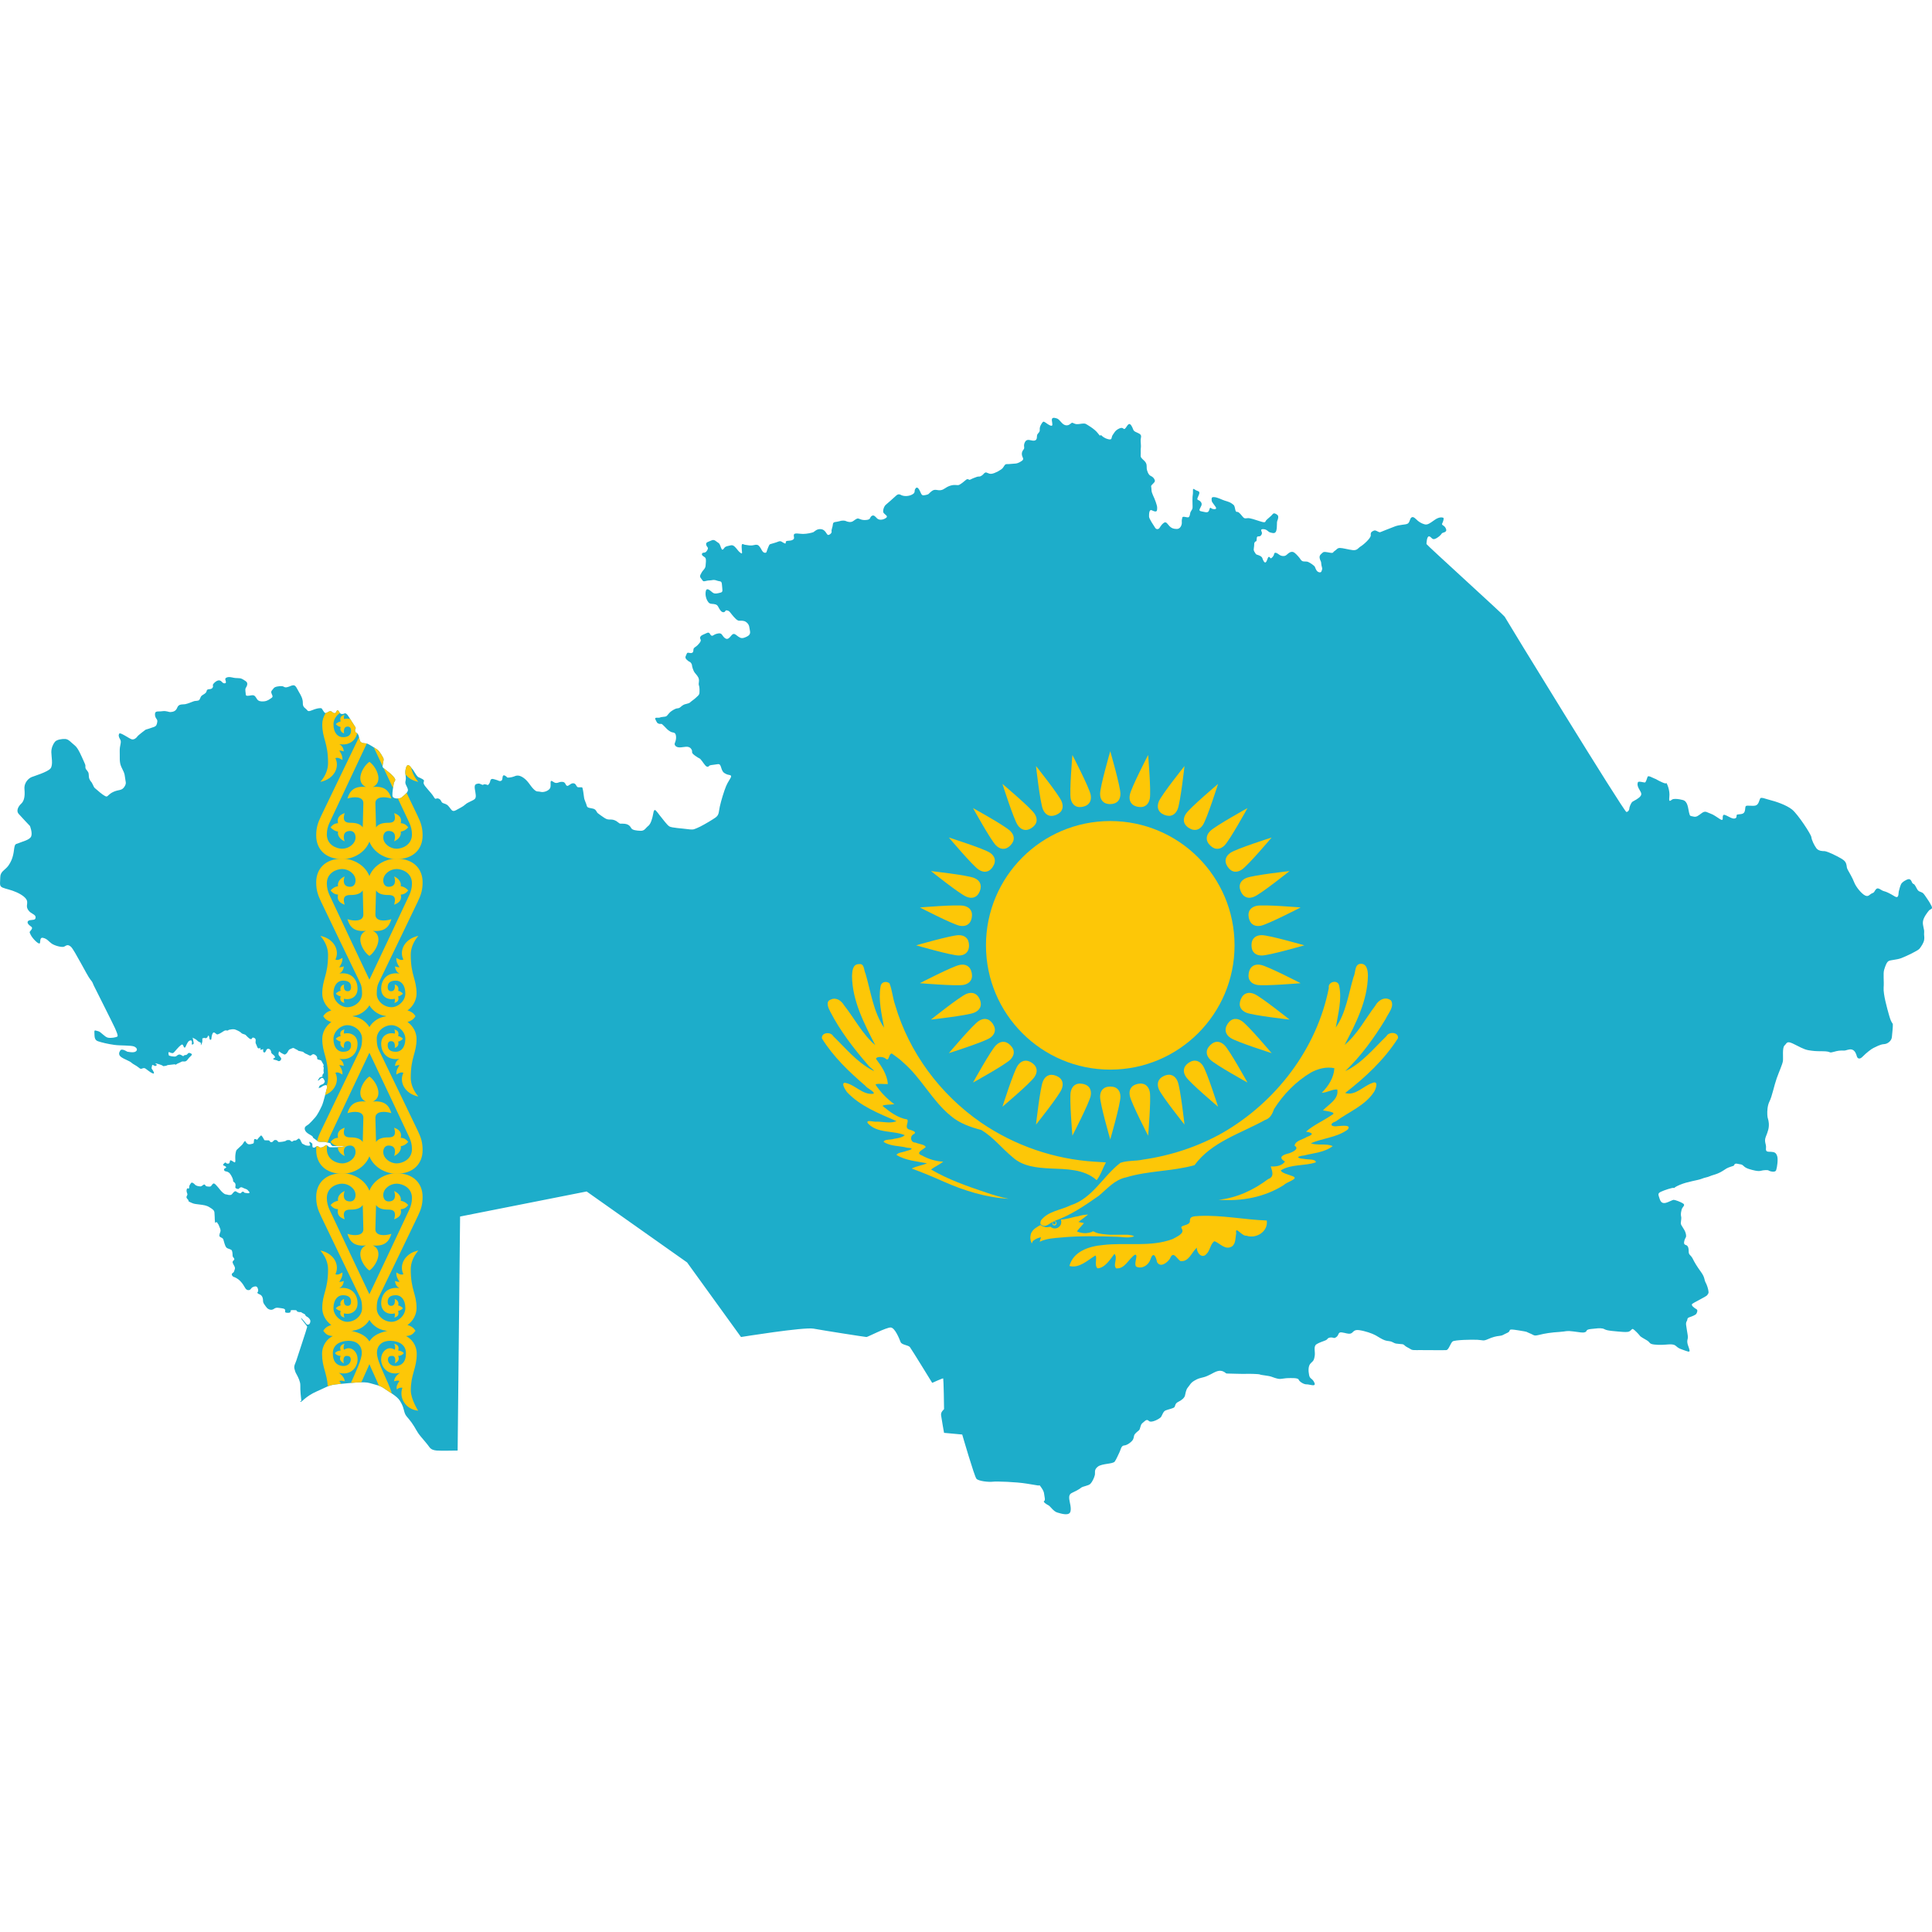 <?xml version="1.0" encoding="UTF-8"?>
<!DOCTYPE svg PUBLIC "-//W3C//DTD SVG 1.1//EN" "http://www.w3.org/Graphics/SVG/1.1/DTD/svg11.dtd">
<!-- Creator: CorelDRAW 2021 (64-Bit) -->
<svg xmlns="http://www.w3.org/2000/svg" xml:space="preserve" width="300px" height="300px" version="1.1" style="shape-rendering:geometricPrecision; text-rendering:geometricPrecision; image-rendering:optimizeQuality; fill-rule:evenodd; clip-rule:evenodd"
viewBox="0 0 300 300"
 xmlns:xlink="http://www.w3.org/1999/xlink"
 xmlns:xodm="http://www.corel.com/coreldraw/odm/2003">
 <defs>
  <style type="text/css">
   <![CDATA[
    .fil1 {fill:#FDC707;fill-rule:nonzero}
    .fil0 {fill:#1DADCA;fill-rule:nonzero}
   ]]>
  </style>
 </defs>
 <g id="Layer_x0020_1">
  <g id="_2282739037936">
   <path class="fil0" d="M22.63 113.29c0,0 -1.15,0.85 -1.29,1.06 -0.13,0.2 -0.51,0.57 -0.92,0.44 -0.4,-0.14 -1.76,-1.12 -1.9,-0.88 -0.13,0.23 -0.13,0.46 0.14,0.91 0.27,0.44 -0.1,0.92 -0.07,1.8 0.04,0.88 -0.1,1.7 0.24,2.44 0.34,0.75 0.51,0.92 0.58,1.63 0.06,0.72 0.3,0.88 -0.1,1.49 -0.41,0.62 -0.85,0.41 -1.63,0.75 -0.78,0.34 -0.89,0.71 -1.12,0.75 -0.24,0.03 -0.92,-0.51 -1.46,-0.99 -0.54,-0.47 -0.41,-0.27 -0.68,-0.84 -0.27,-0.58 -0.3,-0.41 -0.47,-0.75 -0.18,-0.34 -0.14,-0.48 -0.18,-0.92 -0.03,-0.44 -0.44,-0.61 -0.5,-0.95 -0.07,-0.34 0.13,-0.2 -0.21,-0.91 -0.34,-0.72 -0.88,-2.14 -1.46,-2.58 -0.57,-0.44 -0.91,-0.95 -1.46,-0.99 -0.54,-0.03 -1.35,0.1 -1.62,0.45 -0.27,0.34 -0.55,0.91 -0.55,1.59 0,0.68 0.31,2 -0.13,2.54 -0.44,0.55 -2.58,1.19 -2.92,1.33 -0.34,0.13 -1.22,0.75 -1.12,1.9 0.1,1.15 -0.07,1.83 -0.51,2.24 -0.44,0.4 -0.81,1.08 -0.41,1.56 0.41,0.47 1.77,1.9 1.77,1.9 0,0 0.41,1.02 0.2,1.59 -0.2,0.58 -1.39,0.82 -1.9,1.05 -0.51,0.24 -0.64,-0.03 -0.78,1.09 -0.13,1.12 -0.44,1.83 -0.91,2.48 -0.48,0.64 -1.22,0.85 -1.22,1.76 0,0.92 -0.21,1.36 0.37,1.6 0.57,0.23 1.29,0.33 2.13,0.71 0.85,0.37 1.6,0.91 1.67,1.42 0.07,0.51 -0.21,0.82 0.2,1.39 0.41,0.58 1.12,0.61 1.12,1.09 0,0.47 -0.44,0.37 -0.85,0.44 -0.4,0.07 -0.54,0.34 -0.23,0.68 0.3,0.34 0.71,0.37 0.44,0.78 -0.28,0.41 -0.41,0.27 -0.11,0.85 0.31,0.58 1.06,1.32 1.33,1.32 0.27,0 -0.07,-1.02 0.58,-0.88 0.64,0.14 0.84,0.54 1.32,0.88 0.47,0.34 1.63,0.65 1.96,0.48 0.34,-0.17 0.55,-0.42 1.06,0.04 0.51,0.46 2.51,4.47 2.98,5.04 0.48,0.58 0.34,0.55 0.58,1.02 0.24,0.48 3.02,6.01 3.26,6.55 0.23,0.54 0.54,1.22 0.37,1.32 -0.17,0.11 -0.95,0.28 -1.46,0.17 -0.51,-0.1 -1.12,-0.95 -1.53,-1.01 -0.4,-0.07 -0.61,-0.31 -0.57,0.23 0.03,0.55 -0.04,1.12 0.54,1.33 0.58,0.2 1.59,0.44 2.55,0.57 0.94,0.14 2.64,0.04 3.12,0.27 0.47,0.24 0.51,0.58 0.16,0.78 -0.33,0.21 -1.28,0 -1.28,0 0,0 -0.82,-0.54 -1.06,-0.2 -0.23,0.34 -0.33,0.71 0.14,1.05 0.48,0.34 1.32,0.61 1.56,0.85 0.24,0.24 0.82,0.48 1.12,0.75 0.31,0.27 0.39,0.23 0.54,0.18 0.16,-0.05 0.32,-0.16 0.58,0.03 0.26,0.19 0.7,0.53 0.85,0.6 0.15,0.08 0.58,0.33 0.38,-0.12 -0.2,-0.46 -0.36,-0.41 -0.31,-0.67 0.06,-0.25 0.03,-0.48 0.24,-0.38 0.2,0.1 0.02,0 0.2,0.1 0.18,0.1 0.23,0 0.35,-0.1 0.13,-0.1 -0.76,-0.48 0.31,-0.15 1.07,0.33 0.41,0.33 0.81,0.3 0.41,-0.02 0.56,-0.15 0.56,-0.15 0,0 1.05,-0.13 1.12,-0.13 0.08,0 0.06,0.16 0.26,0 0.2,-0.15 0.1,-0.05 0.5,-0.25 0.41,-0.2 0.29,-0.2 0.69,-0.18 0.41,0.03 0.56,-0.35 0.77,-0.58 0.2,-0.23 0.56,-0.46 0.4,-0.59 -0.15,-0.13 -0.46,-0.25 -0.58,-0.07 -0.13,0.17 -0.2,0.2 -0.28,0.22 -0.08,0.03 -0.26,0.03 -0.26,0.03 0,0 -0.12,0.15 -0.2,0.15 -0.08,0 -0.15,-0.1 -0.28,-0.15 -0.13,-0.05 -0.2,-0.13 -0.41,-0.08 -0.2,0.05 -0.28,0.21 -0.46,0.28 -0.17,0.08 -1.09,-0.05 -1.09,-0.2 0,-0.15 -0.13,-0.49 0.05,-0.46 0.18,0.03 0.23,0.1 0.38,0.13 0.16,0.02 0.23,0.08 0.44,-0.16 0.2,-0.22 0.63,-0.73 0.73,-0.81 0.1,-0.07 0.41,-0.43 0.54,-0.33 0.13,0.1 0.15,0.28 0.2,0.36 0.05,0.07 0.15,0.2 0.26,0 0.1,-0.21 0.3,-0.69 0.48,-0.87 0.18,-0.18 0.48,-0.23 0.52,0.03 0.04,0.25 -0.07,0.43 0,0.46 0.07,0.02 0.32,-0.03 0.27,-0.26 -0.05,-0.23 -0.13,-0.71 -0.13,-0.71 0,0 -0.32,-0.2 0.14,0 0.45,0.2 0.65,0.46 0.65,0.46l0.46 0.25 0 0.41c0,0 0.23,-0.44 0.23,-0.64l0 -0.46c0,0 0.41,-0.12 0.43,-0.05 0.03,0.08 0.23,0 0.33,-0.1 0.1,-0.1 0.15,-0.46 0.26,-0.2 0.1,0.25 0.07,0.48 0.15,0.53 0.07,0.05 0.23,0.13 0.25,-0.25 0.03,-0.38 0.16,-0.82 0.33,-0.84 0.18,-0.03 0.31,0.17 0.49,0.28 0.18,0.1 0.79,-0.31 1.02,-0.46 0.22,-0.15 0.35,-0.18 0.55,-0.13 0.21,0.05 0.18,-0.1 0.41,-0.13 0.23,-0.02 0.54,-0.15 0.94,0 0.41,0.16 0.74,0.34 0.89,0.51 0.16,0.18 0.54,0.18 0.69,0.33 0.15,0.16 0.38,0.39 0.51,0.49 0.13,0.1 0.28,0.18 0.38,0.12 0.1,-0.05 0.08,-0.3 0.36,-0.2 0.28,0.1 0.33,0.31 0.28,0.56 -0.05,0.26 0.07,0.43 0.12,0.54 0.06,0.1 0.13,0.4 0.23,0.5 0.1,0.11 0.33,0 0.41,0 0.08,0 -0.13,0.23 0,0.26 0.13,0.03 0.43,-0.1 0.43,-0.1 0,0 -0.12,0.51 0.16,0.53 0.28,0.03 0.25,-0.61 0.61,-0.58 0.35,0.02 0.46,0.4 0.46,0.56 0,0.15 0.27,0.33 0.27,0.33 0,0 0.29,0.23 0.31,0.35 0.03,0.13 -0.05,0.23 -0.15,0.23 -0.1,0 -0.13,0.08 -0.1,0.16 0.02,0.07 0.61,0.15 0.66,0.22 0.05,0.08 0.3,0.13 0.43,-0.02 0.13,-0.15 0.23,-0.28 0,-0.54 -0.23,-0.25 -0.28,-0.3 -0.28,-0.48 0,-0.18 0.05,-0.41 0.13,-0.38 0.07,0.02 0.1,0.13 0.4,0.28 0.31,0.15 0.41,0.25 0.54,0.15 0.13,-0.1 0.13,-0.05 0.28,-0.25 0.15,-0.21 0.18,-0.43 0.43,-0.54 0.26,-0.1 0.46,-0.28 0.69,-0.12 0.23,0.15 0.53,0.25 0.58,0.33 0.06,0.07 -0.1,0 0.31,0.1 0.41,0.1 0.38,0.02 0.61,0.23 0.23,0.2 0.43,0.2 0.53,0.28 0.11,0.07 0.21,0.1 0.31,0.15 0.1,0.05 0.2,0.03 0.31,-0.05 0.1,-0.08 0.22,-0.23 0.5,-0.08 0.28,0.16 0.41,0.36 0.38,0.54 -0.02,0.18 0.11,0.23 0.23,0.25 0.13,0.03 0.41,0.08 0.46,0.23 0.05,0.15 0.26,0.43 0.28,0.51 0.03,0.08 0.08,0.08 0,0.23 -0.07,0.15 0.11,0.2 0.04,0.46 -0.06,0.25 0.02,0.61 0.02,0.61l-0.24 0.38c0,0 0.13,0.13 -0.02,0.2 -0.15,0.08 -0.36,0.08 -0.43,0.21 -0.08,0.12 -0.16,0.25 -0.21,0.33 -0.05,0.07 -0.02,0.15 0.16,0 0.17,-0.16 0.35,-0.36 0.5,-0.33 0.16,0.02 0.11,0.02 0.24,0.2 0.12,0.18 0.15,0.31 0.15,0.38 0,0.08 -0.18,0.33 -0.28,0.38 -0.11,0.05 -0.26,0.08 -0.39,0.16 -0.12,0.07 -0.22,0.2 -0.22,0.33 0,0.12 -0.26,0.2 0,0.12 0.25,-0.07 0.35,-0.12 0.5,-0.25 0.16,-0.13 0.51,-0.23 0.61,-0.2 0.11,0.02 0.18,0.23 0.11,0.48 -0.08,0.25 -0.51,2.16 -0.79,2.75 -0.28,0.58 -0.64,1.35 -1.07,1.83 -0.43,0.48 -0.71,0.79 -0.94,0.99 -0.23,0.21 -0.61,0.31 -0.64,0.64 -0.02,0.33 0.15,0.56 0.46,0.79 0.31,0.23 0.69,0.35 0.79,0.56 0.1,0.2 -0.1,0.02 0.41,0.4 0.5,0.39 0.45,0.33 0.68,0.36 0.23,0.03 0.36,0 0.36,0l0.38 0.01c0,0 0.46,0.09 0.61,0.14 0.15,0.05 0.33,0.03 0.36,0.21 0.02,0.17 0.28,0.3 0.28,0.3l1.7 0.02c0,0 0.23,-0.15 0.15,0 -0.07,0.16 -2.11,0.19 -2.29,0.16 -0.17,-0.02 -0.38,-0.31 -0.45,-0.31 -0.08,0 -0.08,-0.1 -0.33,0.11 -0.26,0.2 -0.62,0.32 -0.82,0.21 -0.2,-0.11 -0.2,-0.19 -0.33,-0.19 -0.13,0 -0.35,0.2 -0.43,0.23 -0.08,0.03 -0.33,0.03 -0.33,-0.15 0,-0.18 -0.03,-0.46 -0.03,-0.46 0,0 -0.51,-0.48 -0.46,-0.18 0.06,0.31 0.23,0.41 0.06,0.48 -0.18,0.08 -0.69,-0.02 -0.77,-0.1 -0.08,-0.07 -0.43,-0.18 -0.43,-0.25 0,-0.08 -0.18,-0.28 -0.18,-0.36 0,-0.07 -0.23,-0.51 -0.43,-0.33 -0.2,0.18 -0.36,0.28 -0.54,0.26 -0.17,-0.03 -0.28,0.17 -0.4,0.17 -0.13,0 -0.26,-0.2 -0.33,-0.22 -0.08,-0.03 -0.46,-0.06 -0.59,0.07 -0.13,0.13 -0.81,0.21 -1.09,0.21 -0.28,0 -0.13,-0.26 -0.51,-0.31 -0.38,-0.05 -0.33,0.28 -0.64,0.33 -0.3,0.05 -0.25,-0.25 -0.48,-0.28 -0.23,-0.02 -0.61,0.03 -0.66,-0.05 -0.06,-0.08 -0.38,-0.81 -0.54,-0.69 -0.15,0.13 -0.48,0.49 -0.53,0.61 -0.05,0.13 -0.44,-0.25 -0.51,0.03 -0.08,0.28 0.02,0.51 -0.15,0.59 -0.18,0.07 -0.67,0.22 -0.89,0.04 -0.23,-0.17 -0.36,-0.45 -0.36,-0.45 0,0 -0.2,0.18 -0.33,0.43 -0.13,0.25 -0.97,0.89 -1.04,1.07 -0.08,0.18 -0.18,0.76 -0.16,1.14 0.03,0.39 0.03,0.64 -0.05,0.69 -0.07,0.05 -0.28,-0.13 -0.38,-0.18 -0.1,-0.05 -0.36,-0.23 -0.38,-0.07 -0.03,0.15 -0.08,0.45 -0.23,0.45l-0.26 0c0,0 -0.17,-0.2 -0.28,-0.15 -0.1,0.05 -0.3,0.23 -0.3,0.36 0,0.13 0.18,0.1 0.28,0.18 0.1,0.07 0.33,0.2 0.08,0.3 -0.26,0.1 -0.26,0.28 -0.18,0.38 0.07,0.1 0.02,0.08 0.2,0.13 0.18,0.05 0.43,0.05 0.69,0.38 0.25,0.33 0.48,0.84 0.48,1.04 0,0.21 -0.05,0.08 0.23,0.34 0.28,0.25 0.05,0.71 0.13,0.81 0.07,0.1 0.43,0.25 0.53,0.13 0.1,-0.13 0.31,-0.33 0.61,-0.15 0.31,0.17 0.64,0.2 0.77,0.38 0.12,0.18 0.38,0.3 0.23,0.43 -0.16,0.13 -0.57,-0.05 -0.64,0 -0.08,0.05 -0.2,-0.28 -0.43,-0.18 -0.23,0.1 -0.13,0.2 -0.28,0.23 -0.16,0.03 -0.46,-0.13 -0.54,-0.18 -0.08,-0.05 -0.23,-0.23 -0.43,-0.07 -0.2,0.15 -0.28,0.33 -0.43,0.45 -0.16,0.13 -0.56,0.06 -0.69,0 -0.13,-0.05 -0.23,0.06 -0.61,-0.25 -0.38,-0.31 -0.69,-0.79 -0.87,-0.97 -0.17,-0.18 -0.48,-0.61 -0.68,-0.48 -0.21,0.13 -0.26,0.43 -0.49,0.46 -0.23,0.02 -0.55,-0.03 -0.63,-0.08 -0.08,-0.05 -0.15,-0.31 -0.33,-0.23 -0.18,0.08 -0.34,0.31 -0.59,0.28 -0.25,-0.02 -0.61,-0.07 -0.79,-0.28 -0.18,-0.2 -0.46,-0.38 -0.56,-0.28 -0.1,0.1 -0.35,0.43 -0.33,0.64 0.03,0.2 -0.12,0.3 -0.12,0.3 0,0 -0.13,-0.2 -0.23,0 -0.11,0.21 -0.05,0.46 0,0.61 0.05,0.16 0.1,0.2 0.05,0.35 -0.05,0.16 -0.28,0.32 0.05,0.65 0.33,0.33 -0.1,0.25 0.43,0.48 0.53,0.23 0.48,0.23 1.3,0.33 0.81,0.1 1.22,0.15 1.7,0.46 0.49,0.3 0.72,0.46 0.74,0.84 0.03,0.38 0.05,0.94 0.05,1.07 0,0.12 0.05,0.5 0.05,0.5 0,0 0.26,-0.25 0.36,0 0.1,0.26 0.1,0.06 0.23,0.41 0.12,0.36 0.33,0.61 0.23,0.95 -0.11,0.33 -0.26,0.65 -0.06,0.81 0.21,0.15 0.41,0.13 0.52,0.41 0.1,0.28 0.22,0.94 0.45,1.22 0.23,0.28 0.79,0.23 0.89,0.53 0.1,0.31 0.08,0.54 0.1,0.79 0.03,0.26 0.26,0.3 0.26,0.51 0,0.2 -0.15,0.15 -0.23,0.33 -0.07,0.18 -0.03,0.23 0.08,0.46 0.1,0.23 0.33,0.46 0.23,0.76 -0.11,0.31 -0.11,0.46 -0.28,0.56 -0.18,0.1 -0.28,0.28 -0.08,0.51 0.2,0.23 0.13,0.05 0.59,0.31 0.45,0.25 0.73,0.56 1.04,0.99 0.3,0.43 0.4,0.86 0.81,0.89 0.41,0.02 0.41,-0.33 0.69,-0.46 0.28,-0.13 0.61,-0.23 0.76,0.1 0.15,0.33 0.11,0.59 0,0.69 -0.1,0.1 0.08,0.23 0.21,0.28 0.12,0.05 0.46,0.15 0.58,0.59 0.13,0.43 -0.05,0.58 0.28,1.04 0.33,0.46 0.41,0.61 0.71,0.74 0.31,0.12 0.46,0.07 0.64,0 0.18,-0.08 0.33,-0.31 0.84,-0.23 0.51,0.07 0.94,0.08 1.02,0.31 0.07,0.22 -0.15,0.4 0.23,0.45 0.38,0.05 0.61,-0.03 0.61,-0.15 0,-0.13 -0.03,-0.28 0.33,-0.26 0.35,0.03 0.61,-0.05 0.66,0.15 0.05,0.21 0.74,0.16 0.74,0.16 0,0 -0.23,-0.07 0.07,0.12 0.31,0.18 0.46,0.18 0.51,0.36 0.05,0.18 0.33,0.26 0.46,0.38 0.13,0.13 0.33,0.31 0.31,0.59 -0.03,0.28 -0.16,0.51 -0.33,0.48 -0.18,-0.02 -0.13,0.1 -0.31,-0.12 -0.18,-0.23 -0.79,-0.97 -0.81,-0.87 -0.03,0.1 0.96,1.22 0.96,1.35 0,0.13 -1.6,4.94 -1.7,5.27 -0.1,0.33 -0.41,0.79 -0.28,1.24 0.13,0.46 0.1,0.46 0.36,0.92 0.25,0.46 0.55,1.09 0.55,1.6 0,0.51 0,0.84 0.05,1.38 0.06,0.53 0.11,0.96 0.11,1.07 0,0.1 -0.26,-0.03 -0.13,0.15 0.13,0.18 0.71,-0.82 2.57,-1.63 1.86,-0.81 1.76,-0.97 3.46,-1.12 1.71,-0.15 3.79,-0.43 4.71,-0.15 0.91,0.28 1.6,0.35 2.29,0.86 0.69,0.51 1.93,1.12 2.42,1.91 0.48,0.79 0.48,0.99 0.68,1.71 0.21,0.71 0.46,0.73 1.12,1.65 0.66,0.92 0.74,1.35 1.4,2.14 0.66,0.79 1.02,1.19 1.33,1.63 0.3,0.43 0.68,0.53 1.17,0.58 0.48,0.05 3.25,0 3.25,0l0.38 -36.34 19.65 -3.89 15.6 11.02 8.37 11.58c0,0 9.77,-1.58 11.27,-1.3 1.5,0.28 8.04,1.3 8.22,1.3 0.18,0 3.11,-1.53 3.77,-1.48 0.66,0.05 1.35,1.81 1.52,2.26 0.18,0.46 1.2,0.46 1.45,0.79 0.26,0.34 3.46,5.55 3.46,5.55 0,0 1.66,-0.76 1.71,-0.69 0.05,0.08 0.15,4.66 0.13,4.76 -0.03,0.1 -0.54,0.41 -0.46,0.97 0.07,0.56 0.46,2.72 0.46,2.72l2.82 0.26c0,0 1.88,6.49 2.21,6.87 0.34,0.38 1.91,0.53 2.5,0.46 0.58,-0.08 3.64,0.02 5.34,0.3 1.71,0.28 1.48,0.23 1.71,0.28 0.23,0.05 0.2,-0.15 0.4,0.15 0.21,0.31 0.51,0.67 0.56,1.17 0.06,0.51 0.23,0.97 0,1.1 -0.23,0.12 0.39,0.53 0.67,0.66 0.28,0.13 0.76,0.94 1.37,1.12 0.61,0.18 1.68,0.51 1.98,0 0.31,-0.51 -0.1,-1.73 -0.12,-2.09 -0.03,-0.35 -0.03,-0.76 0.43,-0.96 0.46,-0.21 1.14,-0.56 1.4,-0.79 0.25,-0.23 1.15,-0.31 1.45,-0.61 0.3,-0.31 0.59,-0.94 0.69,-1.35 0.1,-0.41 -0.18,-0.82 0.48,-1.33 0.66,-0.5 2.34,-0.38 2.62,-0.79 0.28,-0.4 0.51,-1.01 0.71,-1.39 0.21,-0.39 0.26,-1.07 0.74,-1.1 0.48,-0.02 1.2,-0.58 1.38,-0.92 0.17,-0.32 0.1,-0.61 0.28,-0.83 0.17,-0.23 0.45,-0.44 0.66,-0.62 0.2,-0.17 0.2,-0.88 0.53,-1.11 0.33,-0.23 0.61,-0.72 0.99,-0.33 0.39,0.38 1.68,-0.34 1.89,-0.61 0.2,-0.29 0.33,-0.87 0.71,-1.02 0.38,-0.16 1.17,-0.31 1.35,-0.49 0.18,-0.17 0.07,-0.58 0.61,-0.84 0.53,-0.25 0.94,-0.61 1.04,-0.94 0.1,-0.33 0.13,-0.91 0.46,-1.3 0.33,-0.38 0.41,-0.71 1.02,-1.06 0.61,-0.36 0.79,-0.36 1.47,-0.54 0.69,-0.18 1.56,-0.74 1.84,-0.84 0.27,-0.1 0.66,-0.25 1.14,-0.05 0.49,0.21 0.33,0.33 0.64,0.33 0.3,0 2.59,0.08 2.9,0.05 0.3,-0.02 1.98,0 2.19,0.1 0.2,0.11 1.29,0.16 1.83,0.36 0.53,0.2 0.99,0.33 1.24,0.33 0.26,0 0.92,-0.13 1.3,-0.13 0.39,0 1.53,-0.07 1.63,0.23 0.1,0.31 0.82,0.77 1.25,0.74 0.43,-0.02 1.5,0.46 1.2,-0.25 -0.31,-0.72 -0.69,-0.54 -0.82,-1.17 -0.13,-0.64 -0.18,-1.48 0.28,-1.89 0.46,-0.41 0.49,-0.53 0.59,-1.14 0.1,-0.61 -0.23,-1.43 0.25,-1.76 0.49,-0.33 1.22,-0.51 1.5,-0.66 0.28,-0.15 0.23,-0.38 0.74,-0.41 0.51,-0.02 0.43,0.23 0.87,-0.07 0.43,-0.31 0.22,-0.79 0.83,-0.72 0.61,0.08 0.97,0.28 1.38,0.18 0.41,-0.1 0.41,-0.66 1.32,-0.53 0.92,0.13 2.04,0.51 2.57,0.81 0.54,0.31 0.94,0.59 1.43,0.77 0.48,0.17 0.74,0.05 1.22,0.3 0.48,0.26 0.51,0.2 0.99,0.26 0.48,0.05 0.64,0 0.84,0.22 0.2,0.23 0.69,0.41 0.94,0.59 0.26,0.18 0.38,0.15 1.65,0.15 1.28,0 3.52,0.03 3.9,0 0.38,-0.02 0.66,-1.12 0.99,-1.35 0.33,-0.23 2.95,-0.3 3.84,-0.25 0.89,0.05 0.89,0.23 1.63,-0.1 0.74,-0.33 1.3,-0.46 1.81,-0.51 0.51,-0.05 0.48,-0.15 1.22,-0.48 0.74,-0.34 -0.25,-0.69 1.63,-0.39 1.88,0.31 1.07,0.18 1.81,0.46 0.73,0.28 0.58,0.48 1.47,0.26 0.89,-0.23 1.96,-0.39 3.16,-0.46 1.19,-0.08 1.01,-0.23 2.16,-0.08 1.14,0.15 1.5,0.25 1.86,0.1 0.35,-0.15 -0.03,-0.38 0.91,-0.48 0.94,-0.1 1.28,-0.15 1.73,-0.08 0.46,0.08 0.28,0.26 1.56,0.39 1.27,0.12 2.31,0.25 2.64,0.07 0.33,-0.18 0.39,-0.46 0.59,-0.36 0.2,0.11 0.86,0.77 1.02,1 0.15,0.23 0.61,0.43 1.14,0.76 0.53,0.33 0.28,0.54 1.15,0.64 0.86,0.1 1.6,0.02 1.9,0 0.31,-0.03 1.02,-0.1 1.35,0.15 0.33,0.25 0.38,0.41 1.15,0.66 0.76,0.26 1.14,0.48 1.04,0.03 -0.1,-0.46 -0.28,-0.74 -0.33,-1.12 -0.05,-0.38 0.05,-0.51 0.08,-0.79 0.02,-0.28 -0.08,-0.64 -0.16,-1.22 -0.07,-0.59 -0.23,-0.99 -0.02,-1.33 0.2,-0.33 -0.02,-0.48 0.45,-0.63 0.47,-0.16 0.95,-0.36 1.05,-0.54 0.1,-0.18 0.28,-0.56 0,-0.71 -0.28,-0.15 -0.94,-0.61 -0.61,-0.84 0.33,-0.23 0.94,-0.51 1.27,-0.71 0.33,-0.2 0.99,-0.49 1.07,-0.69 0.08,-0.2 0.2,-0.13 0.15,-0.53 -0.05,-0.41 -0.23,-0.97 -0.45,-1.38 -0.23,-0.4 -0.08,-0.76 -0.72,-1.63 -0.63,-0.86 -1.02,-1.52 -1.29,-2.08 -0.29,-0.56 -0.61,-0.54 -0.61,-1.05 0,-0.5 -0.06,-0.76 -0.24,-0.94 -0.17,-0.17 -0.61,-0.05 -0.45,-0.71 0.15,-0.66 0.4,-0.48 0.23,-1.2 -0.18,-0.71 -0.79,-1.22 -0.77,-1.6 0.03,-0.38 0.13,-0.84 0.05,-1.04 -0.07,-0.21 -0.02,-0.66 0.03,-0.82 0.05,-0.15 -0.05,0.08 0.07,-0.3 0.13,-0.38 0.59,-0.61 0.23,-0.87 -0.35,-0.25 -1.27,-0.58 -1.47,-0.58 -0.21,0 -0.79,0.35 -1.22,0.46 -0.44,0.1 -0.77,0.02 -0.97,-0.61 -0.2,-0.64 -0.36,-0.84 0.18,-1.1 0.53,-0.25 1.75,-0.66 2.01,-0.61 0.25,0.05 -0.23,0.03 0.96,-0.48 1.2,-0.51 2.78,-0.69 3.34,-0.92 0.56,-0.23 0.91,-0.23 1.3,-0.41 0.38,-0.17 0.73,-0.22 1.24,-0.43 0.51,-0.2 1.05,-0.58 1.33,-0.76 0.28,-0.18 0.99,-0.38 1.12,-0.43 0.12,-0.05 0.07,-0.44 0.61,-0.31 0.53,0.13 0.63,0.03 0.91,0.31 0.28,0.28 0.54,0.4 0.97,0.53 0.43,0.13 1.32,0.38 1.73,0.25 0.41,-0.12 1.12,-0.15 1.22,-0.05 0.1,0.1 1.02,0.39 1.17,-0.05 0.15,-0.43 0.33,-1.73 0.15,-2.21 -0.17,-0.49 -0.4,-0.61 -0.94,-0.64 -0.53,-0.02 -0.86,0.05 -0.79,-0.58 0.08,-0.64 -0.35,-0.97 -0.02,-1.78 0.33,-0.82 0.51,-1.35 0.46,-2.07 -0.06,-0.71 -0.21,-0.71 -0.23,-1.29 -0.03,-0.59 0,-1.45 0.35,-2.14 0.36,-0.69 0.72,-2.47 1.1,-3.54 0.38,-1.07 0.89,-2.16 0.97,-2.7 0.07,-0.53 -0.13,-2.06 0.25,-2.41 0.38,-0.36 0.33,-0.74 1.27,-0.31 0.94,0.44 1.68,0.92 2.47,1.05 0.79,0.12 1.07,0.15 2.04,0.15 0.96,0 1.07,0.1 1.3,0.18 0.22,0.07 0.93,-0.23 1.37,-0.26 0.43,-0.02 0.41,-0.05 0.76,-0.02 0.36,0.02 0.79,-0.28 1.25,-0.16 0.46,0.13 0.66,0.64 0.76,1.02 0.1,0.38 0.43,0.59 0.94,0.05 0.51,-0.53 1.33,-1.17 1.66,-1.32 0.33,-0.15 1.04,-0.56 1.62,-0.59 0.59,-0.02 1.18,-0.53 1.23,-1.09 0.05,-0.56 0.17,-1.65 0.15,-1.96 -0.03,-0.3 -0.2,-0.1 -0.56,-1.35 -0.36,-1.25 -0.94,-3.36 -0.87,-4.37 0.08,-1.02 -0.1,-2.19 0.08,-2.78 0.18,-0.58 0.38,-1.17 0.69,-1.35 0.3,-0.18 1.22,-0.18 1.96,-0.45 0.73,-0.28 2.59,-1.15 2.85,-1.48 0.25,-0.33 0.63,-0.87 0.71,-1.35 0.08,-0.48 -0.05,-0.71 0,-1.19 0.05,-0.49 -0.28,-1.07 -0.18,-1.71 0.1,-0.64 0.69,-1.37 0.92,-1.66 0.23,-0.27 0.68,-0.17 0.38,-0.76 -0.31,-0.58 -0.36,-0.66 -0.66,-1.09 -0.31,-0.43 -0.49,-0.79 -0.76,-0.94 -0.28,-0.16 -0.57,-0.13 -0.79,-0.54 -0.23,-0.4 -0.36,-0.73 -0.54,-0.79 -0.18,-0.05 -0.28,-0.3 -0.28,-0.3 0,0 -0.15,-0.51 -0.51,-0.46 -0.35,0.05 -1.02,0.46 -1.17,0.79 -0.15,0.33 -0.28,0.84 -0.35,1.12 -0.08,0.28 0.07,1.19 -0.64,0.76 -0.71,-0.43 -1.25,-0.71 -1.68,-0.81 -0.43,-0.1 -0.87,-0.66 -1.2,-0.31 -0.33,0.36 -0.2,0.49 -0.61,0.64 -0.4,0.15 -0.56,0.61 -1.09,0.35 -0.54,-0.25 -1.43,-1.32 -1.71,-2.06 -0.28,-0.73 -0.76,-1.5 -0.99,-1.93 -0.23,-0.43 -0.1,-0.48 -0.25,-0.94 -0.15,-0.46 -0.49,-0.69 -1.48,-1.2 -0.99,-0.51 -1.68,-0.76 -1.88,-0.76 -0.2,0 -0.89,0.02 -1.25,-0.43 -0.35,-0.46 -0.76,-1.33 -0.79,-1.73 -0.02,-0.41 -2.11,-3.59 -3,-4.3 -0.89,-0.72 -2.62,-1.28 -3.33,-1.45 -0.72,-0.18 -1.45,-0.51 -1.61,-0.29 -0.15,0.24 -0.23,1 -0.74,1.12 -0.5,0.13 -1.39,-0.1 -1.52,0.11 -0.13,0.2 0,0.91 -0.41,1.12 -0.41,0.2 -0.94,0.07 -0.99,0.25 -0.05,0.18 0.05,0.46 -0.31,0.53 -0.35,0.08 -0.79,-0.22 -1.17,-0.4 -0.38,-0.18 -0.56,-0.28 -0.66,0 -0.1,0.28 0.16,0.86 -0.43,0.51 -0.59,-0.36 -1.02,-0.72 -1.5,-0.87 -0.49,-0.15 -0.76,-0.51 -1.32,-0.1 -0.57,0.41 -0.84,0.69 -1.33,0.56 -0.48,-0.13 -0.53,0.03 -0.68,-0.64 -0.16,-0.66 -0.18,-1.73 -0.97,-1.93 -0.79,-0.2 -1.12,-0.18 -1.45,-0.15 -0.33,0.02 -0.77,0.79 -0.64,-0.31 0.13,-1.09 -0.38,-2.11 -0.46,-2.19 -0.07,-0.07 0.15,0.26 -0.66,-0.1 -0.81,-0.36 -0.86,-0.48 -1.17,-0.58 -0.3,-0.1 -0.99,-0.56 -1.09,-0.26 -0.11,0.31 -0.26,0.84 -0.41,0.87 -0.15,0.02 -1.02,-0.26 -1.09,-0.03 -0.08,0.23 -0.11,0.46 0.1,0.89 0.2,0.44 0.61,0.82 0.33,1.22 -0.28,0.41 -0.97,0.72 -1.25,0.89 -0.28,0.18 -0.53,0.97 -0.51,1.05 0.03,0.07 -0.1,0.53 -0.45,0.56 -0.36,0.02 -18.84,-30.13 -18.91,-30.33 -0.08,-0.21 -12.14,-11.15 -12.14,-11.28 0,-0.12 0.05,-1.24 0.41,-1.19 0.35,0.05 0.43,0.56 0.89,0.4 0.45,-0.15 0.97,-0.63 1.07,-0.84 0.1,-0.2 0.89,-0.12 0.66,-0.73 -0.23,-0.61 -0.74,-0.51 -0.59,-0.82 0.15,-0.3 0.33,-0.86 0.15,-0.91 -0.17,-0.05 -0.63,-0.16 -1.37,0.38 -0.74,0.53 -0.99,0.68 -1.3,0.68 -0.3,0 -0.91,-0.27 -1.24,-0.56 -0.33,-0.28 -0.69,-0.74 -0.99,-0.55 -0.31,0.2 -0.26,0.81 -0.64,0.99 -0.38,0.18 -1.2,0.12 -1.99,0.43 -0.78,0.31 -1.93,0.74 -2.21,0.87 -0.28,0.12 -0.69,-0.39 -1.02,-0.23 -0.33,0.15 -0.53,0.25 -0.48,0.71 0.05,0.46 -1.22,1.55 -1.58,1.75 -0.36,0.21 -0.51,0.64 -1.2,0.57 -0.68,-0.08 -1.57,-0.34 -2.01,-0.34 -0.43,0 -0.51,0.28 -0.81,0.46 -0.31,0.18 -0.13,0.38 -0.71,0.28 -0.59,-0.1 -0.97,-0.2 -1.15,-0.02 -0.18,0.18 -0.56,0.38 -0.48,0.84 0.08,0.45 0.25,0.48 0.25,0.86 0,0.38 0.21,0.69 0.13,0.92 -0.08,0.23 -0.08,0.53 -0.48,0.43 -0.41,-0.1 -0.56,-0.66 -0.64,-0.84 -0.07,-0.18 -0.89,-0.76 -1.22,-0.81 -0.33,-0.05 -0.61,0.05 -0.84,-0.16 -0.23,-0.2 -0.1,-0.18 -0.53,-0.66 -0.44,-0.48 -0.69,-0.74 -1.05,-0.69 -0.35,0.06 -0.56,0.31 -0.81,0.51 -0.26,0.21 -0.77,0.18 -1.12,-0.1 -0.36,-0.28 -0.71,-0.41 -0.76,-0.07 -0.06,0.33 -0.36,0.61 -0.49,0.66 -0.12,0.05 -0.3,-0.56 -0.51,0.02 -0.2,0.59 -0.35,0.82 -0.61,0.44 -0.25,-0.39 -0.13,-0.59 -0.53,-0.82 -0.41,-0.23 -0.59,-0.15 -0.72,-0.35 -0.12,-0.21 -0.35,-0.44 -0.3,-0.74 0.05,-0.31 0.08,-0.71 0.08,-0.87 0,-0.15 0.2,-0.33 0.28,-0.33 0.07,0 0.07,-0.07 0.1,-0.38 0.02,-0.31 0.05,-0.38 0.33,-0.38 0.28,0 0.43,-0.21 0.48,-0.46 0.05,-0.25 -0.41,-0.69 0.21,-0.66 0.61,0.02 0.73,0.43 1.07,0.51 0.33,0.07 0.81,0.3 0.96,-0.31 0.15,-0.61 0.03,-1.19 0.15,-1.5 0.13,-0.3 0.23,-0.71 0.03,-0.89 -0.2,-0.18 -0.56,-0.41 -0.76,-0.13 -0.21,0.28 -0.82,0.74 -1,0.94 -0.17,0.21 -0.02,0.46 -0.89,0.18 -0.86,-0.28 -1.6,-0.53 -1.96,-0.51 -0.35,0.03 -0.51,0.11 -0.76,-0.18 -0.25,-0.28 -0.46,-0.58 -0.69,-0.73 -0.23,-0.16 -0.38,0.12 -0.5,-0.41 -0.13,-0.54 -0.06,-0.64 -0.57,-0.97 -0.5,-0.33 -0.96,-0.35 -1.47,-0.58 -0.51,-0.23 -0.99,-0.38 -1.1,-0.38 -0.1,0 -0.53,-0.11 -0.53,0.22 0,0.34 -0.03,0.41 0.26,0.79 0.27,0.38 0.48,0.59 0.43,0.74 -0.05,0.15 -0.41,0.13 -0.64,0.03 -0.23,-0.11 -0.25,-0.26 -0.36,0 -0.1,0.25 -0.1,0.68 -0.73,0.53 -0.64,-0.15 -0.94,-0.1 -0.82,-0.46 0.13,-0.35 0.51,-0.71 0.18,-1.12 -0.33,-0.4 -0.64,-0.2 -0.51,-0.61 0.13,-0.4 0.56,-0.94 0.03,-1.09 -0.54,-0.15 -0.77,-0.64 -0.74,0 0.02,0.64 -0.08,0.56 -0.08,1.4 0,0.84 0.05,1.09 0,1.32 -0.05,0.23 -0.3,0.43 -0.35,0.74 -0.05,0.3 -0.11,0.61 -0.33,0.64 -0.23,0.02 -0.85,-0.23 -0.89,0.02 -0.05,0.25 -0.11,0.38 -0.08,0.76 0.03,0.39 -0.23,1.02 -0.76,1.02 -0.54,0 -0.84,-0.12 -1.15,-0.43 -0.31,-0.31 -0.51,-0.84 -0.94,-0.48 -0.43,0.35 -0.56,0.73 -0.69,0.84 -0.13,0.1 -0.43,0.2 -0.63,-0.16 -0.21,-0.35 -0.92,-1.34 -0.92,-1.7 0,-0.36 0,-1.17 0.43,-0.97 0.43,0.2 0.79,0.33 0.82,-0.1 0.02,-0.43 0.05,-0.41 -0.21,-1.2 -0.25,-0.78 -0.66,-1.32 -0.66,-1.88 0,-0.56 -0.18,-0.53 0.1,-0.81 0.28,-0.28 0.49,-0.44 0.41,-0.69 -0.08,-0.25 -0.28,-0.51 -0.63,-0.66 -0.36,-0.15 -0.59,-0.82 -0.62,-1.15 -0.02,-0.33 0.08,-0.74 -0.35,-1.17 -0.44,-0.43 -0.61,-0.51 -0.59,-0.91 0.03,-0.41 -0.02,-0.92 0.03,-1.15 0.05,-0.23 -0.05,-0.94 -0.03,-1.27 0.03,-0.33 0.23,-0.66 -0.23,-0.92 -0.46,-0.25 -0.81,-0.28 -0.94,-0.66 -0.13,-0.38 -0.41,-0.94 -0.66,-0.81 -0.26,0.12 -0.41,0.58 -0.64,0.73 -0.23,0.16 -0.2,-0.35 -0.86,-0.05 -0.66,0.31 -0.76,0.67 -1.02,1.02 -0.25,0.36 0,0.82 -0.69,0.64 -0.68,-0.18 -0.89,-0.46 -1.09,-0.61 -0.2,-0.16 0.03,0.4 -0.51,-0.31 -0.53,-0.71 -1.73,-1.36 -1.86,-1.44 -0.12,-0.09 -0.38,-0.1 -1.02,0 -0.63,0.09 -0.78,-0.09 -1.04,-0.18 -0.25,-0.11 -0.43,0.48 -1.07,0.38 -0.63,-0.11 -0.89,-0.92 -1.4,-1.07 -0.5,-0.16 -0.79,-0.13 -0.76,0.3 0.03,0.43 0.28,1.04 -0.28,0.79 -0.56,-0.25 -0.94,-0.74 -1.12,-0.53 -0.18,0.2 -0.53,0.71 -0.48,1.19 0.05,0.49 -0.43,0.54 -0.43,0.99 0,0.46 -0.11,0.72 -0.54,0.72 -0.43,0 -0.99,-0.36 -1.3,0.17 -0.3,0.54 -0.1,0.82 -0.15,1.02 -0.05,0.21 -0.38,0.39 -0.36,0.92 0.03,0.53 0.46,0.71 -0.02,1.04 -0.48,0.33 -0.82,0.41 -1.07,0.41 -0.25,0 -0.94,0.1 -1.25,0.08 -0.3,-0.03 -0.4,0.33 -0.63,0.61 -0.23,0.28 -1.17,0.81 -1.71,0.89 -0.53,0.07 -0.76,-0.31 -1.02,-0.18 -0.25,0.13 -0.2,0.25 -0.56,0.48 -0.35,0.23 -0.35,0.05 -0.73,0.18 -0.39,0.13 -0.83,0.31 -1.03,0.43 -0.2,0.13 -0.32,-0.25 -0.65,0.03 -0.33,0.28 -0.69,0.58 -1.02,0.76 -0.33,0.18 -0.64,-0.1 -1.43,0.15 -0.78,0.26 -0.89,0.59 -1.45,0.69 -0.56,0.1 -0.89,-0.25 -1.42,0.15 -0.54,0.41 -0.38,0.49 -0.87,0.59 -0.48,0.1 -0.63,0.13 -0.81,-0.26 -0.18,-0.38 -0.48,-1.17 -0.82,-0.76 -0.33,0.41 0.08,0.64 -0.56,0.97 -0.63,0.33 -1.32,0.23 -1.57,0.13 -0.26,-0.11 -0.51,-0.34 -0.92,0.05 -0.41,0.38 -1.3,1.17 -1.58,1.4 -0.28,0.22 -0.56,1.01 -0.33,1.29 0.23,0.28 0.79,0.49 0.31,0.79 -0.48,0.31 -1.04,0.33 -1.35,0.03 -0.3,-0.31 -0.51,-0.59 -0.84,-0.36 -0.33,0.23 -0.08,0.54 -0.82,0.61 -0.73,0.08 -1.06,-0.2 -1.27,-0.23 -0.2,-0.02 -0.43,0.16 -0.78,0.41 -0.36,0.26 -0.9,0.1 -1.1,0 -0.2,-0.1 -0.61,-0.13 -1.09,0.03 -0.49,0.15 -0.92,0.02 -0.95,0.45 -0.02,0.44 -0.27,0.87 -0.2,1.12 0.08,0.26 -0.38,0.61 -0.58,0.54 -0.21,-0.08 -0.39,-0.82 -1.05,-0.89 -0.66,-0.08 -0.99,0.35 -1.19,0.46 -0.21,0.1 -1.02,0.28 -1.61,0.28 -0.58,0 -1.32,-0.21 -1.42,0.1 -0.1,0.3 0.2,0.61 -0.18,0.81 -0.38,0.21 -0.76,0.1 -0.99,0.21 -0.23,0.1 0.07,0.48 -0.31,0.33 -0.38,-0.16 -0.51,-0.44 -0.94,-0.26 -0.43,0.18 -0.99,0.31 -1.2,0.38 -0.2,0.08 -0.17,0.03 -0.43,0.64 -0.25,0.61 -0.15,0.76 -0.51,0.71 -0.35,-0.05 -0.53,-0.66 -0.71,-0.86 -0.18,-0.21 -0.28,-0.49 -0.92,-0.33 -0.63,0.15 -0.94,0 -1.32,-0.03 -0.38,-0.02 -0.61,-0.43 -0.61,0.31 0,0.73 0.21,1.19 -0.13,0.96 -0.33,-0.23 -0.38,-0.35 -0.71,-0.74 -0.33,-0.38 -0.51,-0.53 -0.89,-0.45 -0.38,0.07 -0.74,0.17 -0.86,0.28 -0.13,0.1 -0.34,0.58 -0.51,0.3 -0.18,-0.28 -0.23,-0.84 -0.54,-0.99 -0.3,-0.15 -0.56,-0.59 -1.04,-0.36 -0.49,0.23 -0.94,0.26 -0.82,0.69 0.13,0.43 0.41,0.36 0.18,0.79 -0.23,0.43 -0.43,0.41 -0.63,0.43 -0.21,0.03 -0.33,0.28 -0.08,0.49 0.25,0.2 0.41,0.22 0.46,0.45 0.05,0.23 0.02,0.62 -0.03,1.1 -0.05,0.48 -0.4,0.63 -0.63,1.07 -0.23,0.43 -0.34,0.56 -0.05,0.91 0.28,0.36 0.25,0.43 0.48,0.41 0.23,-0.02 0.46,-0.13 0.84,-0.13 0.38,0 0.56,-0.18 1.12,0.03 0.56,0.2 0.74,-0.05 0.79,0.71 0.05,0.76 0.2,1.04 -0.21,1.15 -0.4,0.1 -0.89,0.27 -1.24,0 -0.36,-0.28 -0.89,-0.84 -1.05,-0.28 -0.15,0.55 0.03,1.19 0.18,1.45 0.15,0.25 0.26,0.56 0.74,0.58 0.48,0.03 0.79,0.08 0.97,0.41 0.18,0.33 0.45,0.91 0.84,0.89 0.38,-0.03 0.2,-0.36 0.56,-0.28 0.35,0.08 0.35,0.15 0.76,0.66 0.41,0.51 0.81,0.94 1.12,0.94 0.3,0 0.71,-0.05 1.04,0.18 0.33,0.23 0.51,0.48 0.56,0.97 0.05,0.48 0.33,0.94 -0.38,1.3 -0.71,0.35 -0.94,0.3 -1.35,0.02 -0.41,-0.28 -0.66,-0.64 -1.02,-0.25 -0.35,0.38 -0.61,0.84 -1.09,0.46 -0.48,-0.39 -0.38,-0.85 -1.1,-0.69 -0.71,0.15 -0.66,0.4 -0.94,0.33 -0.28,-0.08 -0.25,-0.66 -0.76,-0.41 -0.51,0.25 -0.91,0.33 -1.02,0.66 -0.1,0.33 0.33,0.33 -0.1,0.89 -0.43,0.56 -0.69,0.59 -0.86,0.79 -0.18,0.21 0.02,0.61 -0.31,0.74 -0.33,0.13 -0.71,-0.2 -0.81,0.13 -0.11,0.33 -0.41,0.56 0.02,0.96 0.43,0.41 0.46,0.21 0.66,0.51 0.21,0.31 0.05,0.28 0.26,0.87 0.2,0.58 0.35,0.66 0.53,0.89 0.18,0.23 0.51,0.56 0.41,1.17 -0.1,0.61 0.07,0.33 0.1,1.17 0.03,0.84 -0.1,0.81 -0.46,1.17 -0.35,0.35 -0.76,0.59 -0.99,0.81 -0.23,0.23 -0.71,0.21 -1.07,0.41 -0.36,0.21 -0.46,0.41 -0.68,0.48 -0.23,0.08 -0.34,-0.02 -0.82,0.26 -0.48,0.28 -0.56,0.38 -0.79,0.64 -0.23,0.25 -0.25,0.38 -0.53,0.43 -0.28,0.05 -0.64,0.05 -0.84,0.15 -0.21,0.1 -0.89,-0.15 -0.66,0.31 0.23,0.45 0.25,0.58 0.58,0.66 0.33,0.07 0.28,-0.16 0.74,0.33 0.46,0.48 0.56,0.61 0.97,0.86 0.4,0.26 0.79,0 0.89,0.66 0.1,0.67 -0.21,1.13 -0.21,1.28 0,0.15 0.16,0.53 0.79,0.53 0.64,0 1.35,-0.33 1.76,0.2 0.41,0.54 -0.18,0.49 0.61,1.07 0.79,0.59 0.66,0.26 1.09,0.84 0.43,0.59 0.64,0.94 0.92,0.89 0.28,-0.05 -0.03,-0.22 0.84,-0.3 0.86,-0.08 0.99,-0.33 1.22,0.43 0.23,0.77 0.43,0.82 0.81,1.02 0.39,0.2 0.97,0.03 0.64,0.61 -0.33,0.59 -0.56,0.81 -0.94,1.93 -0.38,1.12 -0.74,2.4 -0.84,3.16 -0.1,0.76 -0.33,0.92 -0.97,1.32 -0.63,0.41 -2.01,1.2 -2.44,1.35 -0.43,0.15 -0.46,0.31 -1.4,0.18 -0.94,-0.13 -2.52,-0.2 -2.9,-0.43 -0.38,-0.23 -1.02,-1.15 -1.27,-1.43 -0.26,-0.28 -0.82,-1.17 -1,-1.12 -0.17,0.05 -0.2,0.36 -0.28,0.76 -0.07,0.41 -0.32,1.4 -0.73,1.71 -0.41,0.31 -0.56,0.79 -1.2,0.76 -0.64,-0.02 -1.27,-0.12 -1.42,-0.38 -0.16,-0.25 -0.34,-0.63 -1.05,-0.71 -0.71,-0.08 -0.63,0.1 -0.99,-0.2 -0.36,-0.31 -0.74,-0.46 -1.14,-0.46 -0.41,0 -0.59,0.02 -1.02,-0.26 -0.44,-0.28 -0.82,-0.58 -1.02,-0.73 -0.2,-0.16 -0.23,-0.56 -0.69,-0.69 -0.46,-0.13 -0.94,-0.08 -1.02,-0.46 -0.07,-0.38 -0.38,-0.84 -0.43,-1.35 -0.05,-0.51 -0.18,-1.27 -0.25,-1.45 -0.08,-0.18 -0.64,0.05 -0.82,-0.15 -0.18,-0.21 -0.22,-0.54 -0.63,-0.54 -0.41,0 -0.69,0.49 -0.95,0.39 -0.25,-0.11 -0.2,-0.59 -0.71,-0.61 -0.51,-0.03 -0.58,0.17 -0.96,0.17 -0.38,0 -0.69,-0.46 -0.82,-0.28 -0.13,0.18 0.08,0.84 -0.18,1.17 -0.25,0.34 -0.91,0.61 -1.42,0.49 -0.51,-0.13 -0.56,0.1 -1.1,-0.44 -0.53,-0.53 -0.81,-1.22 -1.57,-1.75 -0.77,-0.53 -1.17,-0.31 -1.5,-0.18 -0.34,0.13 -0.97,0.21 -1.02,0.13 -0.05,-0.08 -0.49,-0.48 -0.64,-0.26 -0.15,0.23 -0.02,0.69 -0.31,0.79 -0.27,0.11 -0.38,-0.05 -0.68,-0.13 -0.31,-0.07 -0.89,-0.4 -0.99,0.13 -0.11,0.54 -0.39,0.66 -0.39,0.66 0,0 -0.5,-0.23 -0.68,-0.07 -0.18,0.15 -0.44,-0.21 -0.82,-0.16 -0.38,0.06 -0.61,0.13 -0.51,0.84 0.11,0.72 0.28,1.28 -0.02,1.56 -0.31,0.28 -1.07,0.48 -1.45,0.84 -0.38,0.35 -0.97,0.61 -1.22,0.76 -0.26,0.15 -0.61,0.38 -0.87,0.15 -0.25,-0.23 -0.46,-0.68 -0.81,-0.89 -0.36,-0.2 -0.48,-0.15 -0.69,-0.3 -0.2,-0.16 -0.18,-0.51 -0.61,-0.64 -0.43,-0.13 -0.36,0.33 -0.74,-0.31 -0.38,-0.63 -1.4,-1.57 -1.52,-1.98 -0.13,-0.41 0.3,-0.46 -0.26,-0.76 -0.56,-0.31 -0.51,-0.18 -0.74,-0.41 -0.23,-0.23 -0.63,-1.02 -0.79,-1.14 -0.15,-0.13 -0.66,-1.07 -0.94,-0.26 -0.28,0.82 -0.05,1.25 -0.05,1.71 0,0.45 -0.2,0.58 0.03,1.06 0.23,0.49 0.43,0.74 0.15,1.13 -0.28,0.38 -0.69,0.63 -0.87,0.81 -0.17,0.18 -1.37,0.3 -1.4,-0.31 -0.02,-0.61 0.13,-1.35 0.21,-1.86 0.08,-0.5 0.53,-0.43 -0.1,-1.14 -0.64,-0.71 -1.56,-1.22 -1.63,-1.45 -0.08,-0.23 0.25,-1.07 0.13,-1.32 -0.13,-0.26 -0.56,-1.1 -0.97,-1.38 -0.41,-0.28 -1.27,-0.81 -1.53,-0.91 -0.25,-0.1 -1.02,0.05 -1.17,-0.51 -0.15,-0.56 -0.15,-0.79 -0.33,-1.02 -0.18,-0.23 -0.38,-0.1 -0.41,-0.54 -0.02,-0.43 0.36,-0.07 -0.23,-0.94 -0.58,-0.86 -0.84,-1.42 -1.11,-1.62 -0.29,-0.21 -0.31,0.05 -0.72,0.02 -0.41,-0.02 -0.41,-0.58 -0.66,-0.56 -0.25,0.03 -0.15,0.46 -0.48,0.43 -0.33,-0.02 -0.33,-0.3 -0.64,-0.3 -0.3,0 -0.56,0.35 -0.79,0.28 -0.23,-0.08 -0.48,-0.72 -0.61,-0.74 -0.13,-0.03 -0.48,-0.03 -1.02,0.15 -0.53,0.18 -0.96,0.46 -1.17,0.16 -0.2,-0.31 -0.71,-0.41 -0.68,-1.1 0.02,-0.69 -0.31,-1.24 -0.62,-1.76 -0.3,-0.5 -0.48,-1.11 -0.94,-1.01 -0.45,0.1 -0.35,0.15 -0.84,0.28 -0.48,0.13 -0.5,-0.13 -0.86,-0.15 -0.36,-0.03 -1.12,0.07 -1.27,0.33 -0.16,0.25 -0.44,0.38 -0.36,0.71 0.08,0.33 0.36,0.56 0.03,0.79 -0.34,0.22 -0.62,0.48 -1.18,0.53 -0.55,0.05 -0.86,-0.05 -1.06,-0.33 -0.21,-0.28 -0.31,-0.71 -0.87,-0.61 -0.56,0.1 -0.89,0.15 -0.89,-0.13 0,-0.28 -0.15,-0.79 0,-1.01 0.15,-0.24 0.46,-0.77 -0.03,-1.07 -0.48,-0.31 -0.63,-0.46 -1.24,-0.46 -0.61,0 -0.69,-0.1 -1.12,-0.15 -0.43,-0.06 -0.84,0.1 -0.79,0.35 0.05,0.26 0.25,0.61 -0.13,0.61 -0.38,0 -0.4,-0.43 -0.84,-0.46 -0.43,-0.02 -1.04,0.62 -0.96,0.77 0.07,0.15 0.02,0.41 -0.23,0.53 -0.26,0.13 -0.69,-0.02 -0.74,0.36 -0.05,0.38 -0.64,0.58 -0.79,0.74 -0.15,0.15 -0.18,0.38 -0.33,0.61 -0.15,0.23 -0.59,0.12 -0.92,0.25 -0.33,0.13 -0.89,0.36 -1.29,0.44 -0.41,0.07 -1,-0.08 -1.23,0.53 -0.23,0.61 -0.71,0.66 -1.04,0.69 -0.33,0.02 -0.61,-0.23 -1.3,-0.13 -0.68,0.1 -1.14,-0.13 -1.12,0.53 0.03,0.66 0.44,0.66 0.36,1.12 -0.08,0.46 -0.13,0.64 -0.51,0.79 -0.38,0.15 -1.28,0.42 -1.28,0.42z"/>
   <path class="fil1" d="M172.4 127.49c10.66,0 19.3,8.64 19.3,19.3 0,10.66 -8.64,19.3 -19.3,19.3 -10.66,0 -19.3,-8.64 -19.3,-19.3 0,-10.66 8.64,-19.3 19.3,-19.3z"/>
   <path class="fil1" d="M172.4 124.86c1.15,-0.02 1.58,-0.73 1.58,-1.59 0,-1.15 -1.58,-6.62 -1.58,-6.62 0,0 -1.58,5.47 -1.58,6.62 0,0.86 0.43,1.59 1.58,1.59z"/>
   <path class="fil1" d="M194.33 146.79c0.01,1.15 0.73,1.58 1.59,1.58 1.15,0 6.62,-1.58 6.62,-1.58 0,0 -5.47,-1.58 -6.62,-1.58 -0.86,0 -1.59,0.43 -1.59,1.58z"/>
   <path class="fil1" d="M172.4 168.72c-1.15,0.01 -1.58,0.73 -1.58,1.59 0,1.15 1.58,6.62 1.58,6.62 0,0 1.58,-5.47 1.58,-6.62 0,-0.86 -0.43,-1.59 -1.58,-1.59z"/>
   <path class="fil1" d="M150.47 146.79c-0.02,-1.15 -0.73,-1.58 -1.59,-1.58 -1.15,0 -6.62,1.58 -6.62,1.58 0,0 5.47,1.58 6.62,1.58 0.86,0 1.59,-0.43 1.59,-1.58z"/>
   <path class="fil1" d="M180.79 126.53c1.07,0.42 1.74,-0.07 2.07,-0.87 0.44,-1.06 1.07,-6.71 1.07,-6.71 0,0 -3.55,4.44 -3.99,5.5 -0.32,0.8 -0.21,1.64 0.85,2.08z"/>
   <path class="fil1" d="M192.66 155.18c-0.42,1.07 0.07,1.74 0.87,2.07 1.06,0.44 6.71,1.07 6.71,1.07 0,0 -4.44,-3.55 -5.5,-3.99 -0.8,-0.32 -1.64,-0.21 -2.08,0.85z"/>
   <path class="fil1" d="M164.01 167.05c-1.07,-0.42 -1.74,0.07 -2.07,0.87 -0.44,1.06 -1.07,6.71 -1.07,6.71 0,0 3.55,-4.44 3.98,-5.5 0.33,-0.8 0.22,-1.64 -0.84,-2.08z"/>
   <path class="fil1" d="M152.14 138.4c0.42,-1.07 -0.07,-1.74 -0.87,-2.07 -1.06,-0.44 -6.71,-1.07 -6.71,-1.07 0,0 4.44,3.55 5.5,3.98 0.8,0.34 1.64,0.22 2.08,-0.84z"/>
   <path class="fil1" d="M187.91 131.28c0.82,0.8 1.63,0.6 2.24,-0.01 0.81,-0.81 3.56,-5.79 3.56,-5.79 0,0 -4.98,2.75 -5.79,3.56 -0.61,0.61 -0.82,1.43 -0.01,2.24z"/>
   <path class="fil1" d="M187.91 162.3c-0.81,0.82 -0.6,1.63 0.01,2.24 0.81,0.81 5.79,3.56 5.79,3.56 0,0 -2.75,-4.98 -3.56,-5.79 -0.61,-0.61 -1.43,-0.82 -2.24,-0.01z"/>
   <path class="fil1" d="M156.89 162.3c-0.82,-0.81 -1.63,-0.6 -2.24,0.01 -0.81,0.81 -3.56,5.79 -3.56,5.79 0,0 4.98,-2.75 5.79,-3.56 0.61,-0.61 0.82,-1.43 0.01,-2.24z"/>
   <path class="fil1" d="M156.89 131.28c0.8,-0.82 0.6,-1.63 -0.01,-2.24 -0.81,-0.81 -5.79,-3.56 -5.79,-3.56 0,0 2.75,4.98 3.56,5.79 0.61,0.61 1.43,0.82 2.24,0.01z"/>
   <path class="fil1" d="M192.66 138.4c0.45,1.05 1.28,1.18 2.08,0.84 1.06,-0.43 5.5,-3.98 5.5,-3.98 0,0 -5.65,0.63 -6.71,1.07 -0.8,0.33 -1.31,1 -0.87,2.07z"/>
   <path class="fil1" d="M180.79 167.05c-1.05,0.45 -1.17,1.28 -0.85,2.08 0.44,1.06 3.99,5.5 3.99,5.5 0,0 -0.63,-5.65 -1.07,-6.71 -0.33,-0.8 -1.01,-1.31 -2.07,-0.87z"/>
   <path class="fil1" d="M152.14 155.18c-0.46,-1.05 -1.28,-1.17 -2.08,-0.85 -1.06,0.44 -5.5,3.99 -5.5,3.99 0,0 5.65,-0.63 6.71,-1.07 0.8,-0.33 1.31,-1.01 0.87,-2.07z"/>
   <path class="fil1" d="M164.01 126.53c1.05,-0.45 1.17,-1.28 0.84,-2.08 -0.43,-1.06 -3.98,-5.5 -3.98,-5.5 0,0 0.63,5.65 1.07,6.71 0.33,0.8 1,1.31 2.07,0.87z"/>
   <path class="fil1" d="M176.68 125.28c1.12,0.21 1.69,-0.41 1.86,-1.26 0.22,-1.12 -0.26,-6.79 -0.26,-6.79 0,0 -2.62,5.05 -2.84,6.18 -0.17,0.84 0.11,1.65 1.24,1.87z"/>
   <path class="fil1" d="M193.91 151.07c-0.21,1.13 0.41,1.69 1.25,1.86 1.13,0.22 6.8,-0.26 6.8,-0.26 0,0 -5.06,-2.62 -6.18,-2.84 -0.85,-0.17 -1.65,0.11 -1.87,1.24z"/>
   <path class="fil1" d="M168.12 168.3c-1.13,-0.21 -1.69,0.41 -1.86,1.25 -0.22,1.13 0.26,6.8 0.26,6.8 0,0 2.61,-5.06 2.84,-6.18 0.16,-0.85 -0.11,-1.65 -1.24,-1.87z"/>
   <path class="fil1" d="M150.89 142.51c0.21,-1.13 -0.41,-1.69 -1.25,-1.86 -1.13,-0.22 -6.8,0.26 -6.8,0.26 0,0 5.05,2.61 6.18,2.84 0.84,0.16 1.65,-0.11 1.87,-1.24z"/>
   <path class="fil1" d="M184.58 128.55c0.97,0.63 1.72,0.27 2.2,-0.44 0.64,-0.96 2.36,-6.38 2.36,-6.38 0,0 -4.35,3.67 -4.98,4.62 -0.48,0.72 -0.53,1.57 0.42,2.2z"/>
   <path class="fil1" d="M190.63 158.97c-0.62,0.97 -0.26,1.72 0.45,2.2 0.96,0.64 6.38,2.36 6.38,2.36 0,0 -3.67,-4.35 -4.63,-4.98 -0.71,-0.48 -1.56,-0.53 -2.2,0.42z"/>
   <path class="fil1" d="M160.21 165.02c-0.96,-0.62 -1.71,-0.26 -2.19,0.45 -0.64,0.96 -2.36,6.38 -2.36,6.38 0,0 4.35,-3.67 4.98,-4.63 0.48,-0.71 0.53,-1.56 -0.43,-2.2z"/>
   <path class="fil1" d="M154.16 134.6c0.63,-0.96 0.27,-1.71 -0.44,-2.19 -0.96,-0.64 -6.38,-2.36 -6.38,-2.36 0,0 3.67,4.35 4.62,4.98 0.72,0.48 1.57,0.53 2.2,-0.43z"/>
   <path class="fil1" d="M190.63 134.6c0.65,0.95 1.49,0.91 2.2,0.43 0.96,-0.63 4.63,-4.98 4.63,-4.98 0,0 -5.42,1.72 -6.38,2.36 -0.71,0.48 -1.08,1.24 -0.45,2.19z"/>
   <path class="fil1" d="M184.58 165.02c-0.94,0.65 -0.9,1.49 -0.42,2.2 0.63,0.96 4.98,4.63 4.98,4.63 0,0 -1.72,-5.42 -2.36,-6.38 -0.48,-0.71 -1.24,-1.08 -2.2,-0.45z"/>
   <path class="fil1" d="M154.16 158.97c-0.65,-0.94 -1.48,-0.9 -2.2,-0.42 -0.95,0.63 -4.62,4.98 -4.62,4.98 0,0 5.42,-1.72 6.38,-2.36 0.71,-0.48 1.08,-1.24 0.44,-2.2z"/>
   <path class="fil1" d="M160.21 128.55c0.95,-0.65 0.91,-1.48 0.43,-2.2 -0.63,-0.95 -4.98,-4.62 -4.98,-4.62 0,0 1.72,5.42 2.36,6.38 0.48,0.71 1.24,1.08 2.19,0.44z"/>
   <path class="fil1" d="M193.91 142.51c0.24,1.12 1.02,1.4 1.87,1.24 1.12,-0.23 6.18,-2.84 6.18,-2.84 0,0 -5.67,-0.48 -6.8,-0.26 -0.84,0.17 -1.47,0.73 -1.25,1.86z"/>
   <path class="fil1" d="M176.68 168.3c-1.13,0.24 -1.41,1.02 -1.24,1.87 0.22,1.12 2.84,6.18 2.84,6.18 0,0 0.48,-5.67 0.26,-6.8 -0.17,-0.84 -0.74,-1.47 -1.86,-1.25z"/>
   <path class="fil1" d="M150.89 151.07c-0.24,-1.13 -1.03,-1.41 -1.87,-1.24 -1.13,0.22 -6.18,2.84 -6.18,2.84 0,0 5.67,0.48 6.8,0.26 0.84,-0.17 1.47,-0.74 1.25,-1.86z"/>
   <path class="fil1" d="M168.12 125.28c1.12,-0.24 1.4,-1.03 1.24,-1.87 -0.23,-1.13 -2.84,-6.18 -2.84,-6.18 0,0 -0.48,5.67 -0.26,6.79 0.17,0.85 0.74,1.48 1.86,1.26z"/>
   <path class="fil1" d="M168.96 188.6c-0.52,0.02 -1.02,0.09 -1.51,0.25 -0.68,0.09 -1.32,0.33 -1.99,0.43l-0.27 0.05 -0.45 0.04c0.03,0.12 0.05,0.25 0.05,0.37 0,0.13 -0.02,0.26 -0.05,0.36 -0.03,0.1 -0.12,0.23 -0.19,0.3 -0.1,0.11 -0.2,0.2 -0.32,0.26 -0.11,0.05 -0.24,0.08 -0.37,0.09 -0.13,0 -0.26,0 -0.39,-0.05 -0.13,-0.04 -0.25,-0.13 -0.36,-0.22 -0.13,0.03 -0.27,0.06 -0.4,0.07 -0.13,0.02 -0.26,0.02 -0.38,0 -0.13,-0.04 -0.27,-0.08 -0.4,-0.13 -0.13,-0.06 -0.25,-0.12 -0.37,-0.2 -0.49,0.29 -1.03,0.56 -1.33,1.06 -0.17,0.23 -0.2,0.5 -0.24,0.77 -0.02,0.33 0.06,0.69 0.21,1 0.05,0.09 0.09,-0.33 0.25,-0.39 0.28,-0.23 0.62,-0.39 0.96,-0.48 0.29,-0.15 0.25,0.01 0.14,0.24 -0.03,0.12 -0.2,0.57 0.02,0.34 0.97,-0.43 2.05,-0.51 3.1,-0.59 1.52,-0.16 3.04,-0.19 4.57,-0.21 1.43,0.02 2.87,0.03 4.3,0.09 0.68,0.02 1.37,0.17 2.05,0.06 0.16,-0.05 0.41,-0.06 0.51,-0.15 -0.31,-0.18 -0.67,-0.18 -1,-0.23l-2.74 0c-0.76,-0.07 -1.55,-0.08 -2.27,-0.37 -0.19,-0.08 -0.37,-0.26 -0.55,-0.06 -0.27,0.09 -0.56,0.16 -0.85,0.18 -0.5,0.04 -1.01,-0.07 -1.47,-0.26 0.33,-0.46 0.74,-0.87 1.1,-1.3 -0.29,-0.04 -0.58,-0.11 -0.87,-0.18 0.52,-0.36 1,-0.76 1.51,-1.14z"/>
   <path class="fil1" d="M161.55 190.07c0.8,0.74 1.37,-0.14 2.13,-0.46 2.54,-0.87 4.75,-2.4 6.93,-3.92 1.33,-1.1 2.47,-2.51 4.25,-2.87 3.46,-1.05 7.15,-0.92 10.62,-1.89 2.65,-3.62 7.15,-4.91 10.92,-7 0.84,-0.26 1.17,-0.96 1.44,-1.73 1.44,-2.27 3.4,-4.28 5.72,-5.66 1.09,-0.59 2.4,-0.94 3.64,-0.67 -0.08,1.48 -0.93,2.79 -1.96,3.82 0.84,-0.02 1.56,-0.55 2.41,-0.52 0.29,1.51 -1.35,2.31 -2.22,3.25 0.48,0.12 2.34,0.26 1.33,0.74 -1.29,0.9 -2.77,1.51 -3.96,2.56 1.1,0.19 1.23,0.43 0.11,0.83 -0.61,0.41 -1.77,0.55 -1.89,1.35 0.84,0.51 -0.38,1.02 -0.85,1.18 -0.89,0.21 -1.83,0.6 -0.64,1.28 -0.45,0.68 -1.42,0.82 -2.21,0.76 0.24,0.77 0.59,1.63 -0.41,1.97 -2.24,1.69 -4.87,2.93 -7.69,3.21 3.52,0.27 7.14,-0.38 10.15,-2.3 0.4,-0.47 2.48,-0.97 1.32,-1.37 -0.55,-0.23 -1.73,-0.48 -1.8,-0.9 1.62,-1 3.67,-0.64 5.43,-1.24 0.04,-0.57 -1.34,-0.41 -1.85,-0.54 -1.23,-0.1 -1.15,-0.41 0.03,-0.53 1.49,-0.39 3.19,-0.47 4.44,-1.45 -1.02,-0.47 -2.31,-0.05 -3.4,-0.44 1.85,-0.81 4.04,-0.89 5.7,-2.11 0.75,-0.84 -0.97,-0.58 -1.47,-0.56 -1.03,0.18 -1.5,-0.31 -0.34,-0.74 1.99,-1.46 4.51,-2.42 5.91,-4.54 0.33,-0.48 0.78,-1.91 -0.28,-1.4 -1.39,0.47 -2.61,2.03 -4.19,1.54 3.12,-2.41 6.08,-5.16 8.21,-8.51 0.11,-0.96 -1.4,-1.07 -1.8,-0.31 -2,1.93 -3.81,4.21 -6.38,5.42 2.46,-2.37 4.49,-5.18 6.26,-8.09 0.38,-0.86 1.4,-1.9 0.85,-2.86 -0.89,-0.74 -2.01,-0.07 -2.47,0.82 -1.56,2.03 -2.74,4.4 -4.75,6.06 1.76,-3.35 3.57,-6.91 3.62,-10.77 -0.01,-0.79 -0.17,-1.96 -1.25,-1.81 -0.85,0.15 -0.65,1.43 -1,2.08 -0.78,2.63 -1.14,5.49 -2.74,7.8 0.36,-2.14 0.99,-4.38 0.51,-6.54 -0.23,-0.97 -1.79,-0.55 -1.59,0.4 -1.86,9.45 -8.2,17.71 -16.49,22.49 -3.8,2.15 -8.04,3.54 -12.35,4.16 -1.16,0.26 -2.41,0.11 -3.52,0.5 -2.69,2.06 -4.32,5.51 -7.72,6.59 -1.53,0.76 -3.51,0.91 -4.6,2.33 -0.1,0.18 -0.12,0.39 -0.11,0.59zm29.74 3.48c-1.04,0.62 -1.83,-0.48 -2.7,-0.82 -0.62,0.34 -0.68,1.47 -1.26,2 -0.69,0.79 -1.54,-0.22 -1.48,-0.99 -0.82,0.69 -1.24,2.28 -2.59,2.07 -0.63,-0.52 -1.1,-1.61 -1.59,-0.37 -0.4,0.6 -1.45,1.47 -2,0.55 -0.16,-0.81 -0.57,-1.76 -1.01,-0.47 -0.3,0.91 -1.27,1.57 -2.2,1.18 -0.52,-0.42 0.41,-1.97 -0.24,-1.86 -0.98,0.64 -1.55,2.24 -2.91,2.11 -0.53,-0.59 0.32,-1.59 -0.26,-2.25 -0.68,0.87 -1.44,2.16 -2.62,2.25 -0.58,-0.46 0.02,-1.79 -0.35,-1.99 -1.21,0.73 -2.49,2.03 -4.02,1.62 0.59,-2.27 3.08,-3.07 5.17,-3.25 3.6,-0.44 7.39,0.37 10.85,-0.93 0.56,-0.34 1.92,-0.82 1.43,-1.61 -0.43,-0.62 1.11,-0.38 1.26,-1.11 -0.09,-0.92 0.71,-0.79 1.49,-0.87 3.5,-0.15 6.95,0.58 10.44,0.71 0.26,1.69 -1.63,2.89 -3.14,2.36 -0.73,0.12 -1.81,-1.66 -1.6,-0.37 -0.15,0.69 -0.04,1.59 -0.67,2.04z"/>
   <path class="fil1" d="M171.73 180.49c-0.5,0.91 -0.8,1.96 -1.44,2.77 -1.95,-1.76 -4.76,-1.71 -7.23,-1.82 -2.03,-0.11 -4.24,-0.3 -5.82,-1.75 -1.65,-1.35 -3,-3.11 -4.85,-4.22 -1.69,-0.45 -3.39,-1.03 -4.75,-2.19 -2.9,-2.36 -4.56,-5.87 -7.39,-8.3 -0.54,-0.54 -1.18,-0.95 -1.78,-1.4 -0.58,0.14 -0.32,1.38 -1.02,0.75 -0.39,-0.27 -1.34,-0.3 -1.43,0.08 0.86,1.14 1.73,2.44 1.85,3.91 -0.59,0.06 -1.64,-0.13 -1.93,0.09 0.78,1.18 1.79,2.22 2.93,3.05 -0.55,0.09 -1.63,0.04 -1.84,0.26 1.14,0.93 2.36,1.87 3.84,2.11 0.3,0.4 -0.44,1.17 0.19,1.52 0.36,0.14 1.57,0.39 0.73,0.81 -0.56,0.38 -0.35,1.28 0.37,1.26 0.47,0.23 1.5,0.29 1.58,0.7 -0.41,0.41 -1.68,0.9 -0.6,1.29 1.01,0.56 2.17,0.93 3.32,0.97 -0.58,0.48 -1.29,0.76 -1.89,1.22 2.66,1.56 5.61,2.59 8.53,3.57 1.16,0.39 2.33,0.75 3.53,0.98 -3.49,-0.2 -6.87,-1.24 -10.06,-2.65 -1.64,-0.73 -3.3,-1.43 -5,-2.05 0.74,-0.38 1.6,-0.48 2.37,-0.81 -1.59,-0.32 -3.34,-0.43 -4.74,-1.31 0.21,-0.38 1.03,-0.4 1.48,-0.59 0.85,-0.21 1.37,-0.45 0.18,-0.52 -1.21,-0.33 -2.59,-0.19 -3.65,-0.91 0.07,-0.44 1.18,-0.29 1.63,-0.48 0.57,-0.09 1.21,-0.17 1.66,-0.56 -1.86,-0.77 -4.3,-0.23 -5.76,-1.87 -0.34,-0.63 1.04,-0.12 1.44,-0.23 1,0 2.07,0.32 3.03,-0.08 -2.72,-1.19 -5.63,-2.31 -7.7,-4.52 -0.23,-0.35 -0.92,-1.32 -0.36,-1.44 1.61,0.22 2.78,1.97 4.5,1.7 0.23,-0.31 -1,-0.81 -1.31,-1.26 -2.51,-2.15 -4.95,-4.49 -6.71,-7.32 -0.13,-0.94 1.36,-1.09 1.75,-0.36 1.92,1.86 3.66,4.02 6.05,5.28 0.85,0.41 -0.49,-0.49 -0.66,-0.81 -2.22,-2.57 -4.32,-5.29 -5.87,-8.31 -0.28,-0.55 -0.74,-1.54 0.09,-1.83 0.83,-0.41 1.65,0.15 2.07,0.87 1.63,2.05 2.83,4.48 4.85,6.2 -1.72,-3.35 -3.57,-6.88 -3.61,-10.74 0.04,-0.75 0.09,-1.87 1.1,-1.84 0.85,-0.13 0.72,0.96 1,1.48 0.83,2.83 1.2,5.89 2.88,8.39 -0.37,-2.1 -0.92,-4.26 -0.55,-6.4 0.08,-0.7 0.87,-0.91 1.39,-0.49 0.41,1.02 0.5,2.28 0.88,3.37 2.16,7.39 7.01,13.89 13.33,18.25 5.21,3.57 11.38,5.7 17.69,6.08 0.57,0.05 1.14,0.06 1.71,0.1z"/>
   <path class="fil1" d="M163.72 189.61c0.19,0 0.34,0.15 0.34,0.34 0,0.18 -0.15,0.34 -0.34,0.34 -0.18,0 -0.33,-0.16 -0.33,-0.34 0,-0.19 0.15,-0.34 0.33,-0.34z"/>
   <path class="fil1" d="M163.7 189.75c0.07,0 0.14,0.07 0.14,0.14 0,0.08 -0.07,0.14 -0.14,0.14 -0.08,0 -0.14,-0.06 -0.14,-0.14 0,-0.07 0.06,-0.14 0.14,-0.14z"/>
   <path class="fil0" d="M163.7 190.12c-0.13,0 -0.23,-0.1 -0.23,-0.23 0,-0.13 0.1,-0.23 0.23,-0.23 0.12,0 0.23,0.1 0.23,0.23 0,0.13 -0.11,0.23 -0.23,0.23z"/>
   <path class="fil1" d="M57.64 129.18c0,2.79 -2.51,4.23 -4.48,4.23 -2.65,0 -4.06,-1.59 -4.06,-3.66 0,-1.18 0.22,-1.92 0.76,-3.04 0,0 4.08,-8.49 5.89,-12.24 0.03,0.13 0.07,0.29 0.12,0.49 0.14,0.51 0.79,0.43 1.09,0.48 -1.32,2.8 -4.66,9.88 -5.78,12.28 -0.27,0.57 -0.43,1.18 -0.43,1.84 0,1.65 1.51,2.23 2.38,2.23 1.03,0 2.08,-0.78 2.08,-1.76 0,-0.62 -0.34,-1 -0.83,-1 -1.16,0 -1.09,0.99 -0.86,1.62 -0.73,-0.33 -1.15,-0.91 -1.03,-1.52 -0.41,-0.06 -0.8,-0.25 -1.16,-0.66 0.28,-0.36 0.63,-0.63 1.16,-0.64 -0.23,-0.95 0.4,-1.35 1.03,-1.57 -0.2,0.69 -0.33,1.5 0.86,1.5 0.87,0 1.55,0.15 1.95,0.71 0.02,-0.75 0.09,-3.72 0.09,-3.72 0.05,-1.11 -1.49,-1.08 -2.47,-0.75 0.37,-1.28 1.13,-1.98 2.88,-1.8 -0.42,-0.18 -0.88,-0.58 -0.88,-1.35 0,-1.05 0.85,-2.2 1.41,-2.55l0.28 10.88zm-4.85 -18.47c-0.58,0.39 -1.01,1.04 -1.01,1.75 0,1.39 0.72,2.01 1.46,2.01 0.91,0 1.27,-0.38 1.27,-1.02 0,-0.44 -0.21,-0.63 -0.52,-0.63 -0.78,0 -0.56,1.05 -0.56,1.05 -0.39,-0.09 -0.71,-0.49 -0.53,-0.98 -0.28,-0.06 -0.55,-0.21 -0.76,-0.45 0.21,-0.2 0.45,-0.36 0.76,-0.41 -0.18,-0.61 0.06,-0.9 0.59,-1.03 -0.1,0.24 -0.11,0.45 -0.07,0.65 0.29,-0.08 0.63,-0.09 0.96,0 0.14,0.23 0.31,0.5 0.52,0.81 0.59,0.87 0.21,0.51 0.23,0.95 0.03,0.36 0.17,0.33 0.33,0.44 -0.25,1.13 -1.21,1.96 -2.78,1.7 0.44,0.22 0.66,0.65 0.71,1.13 -0.34,-0.13 -0.71,-0.15 -0.71,-0.15 0.21,0.38 0.51,0.71 0.5,1.47 -0.34,-0.16 -0.66,-0.45 -1.1,-0.27 0.69,1.37 -0.16,3.24 -2.33,3.68 0.8,-0.93 1.19,-1.93 1.19,-2.93 0,-3.23 -0.9,-3.77 -0.9,-6.02 0,-0.59 0.18,-1.2 0.55,-1.74 0.21,-0.02 0.44,-0.29 0.7,-0.29 0.31,0 0.31,0.28 0.64,0.3 0.33,0.03 0.23,-0.4 0.48,-0.43 0.17,-0.02 0.23,0.24 0.38,0.41z"/>
   <path class="fil1" d="M57.64 137.55c0,-2.79 -2.51,-4.22 -4.48,-4.22 -2.65,0 -4.06,1.58 -4.06,3.66 0,1.18 0.22,1.92 0.76,3.04 0,0 4.37,9.1 6.08,12.62 0.21,0.44 0.28,0.93 0.28,1.67 0,1.13 -1.1,2.05 -2.25,2.08 -1.05,0.03 -2.19,-0.98 -2.19,-2.12 0,-1.39 0.72,-2.01 1.46,-2.01 0.91,0 1.27,0.37 1.27,1.01 0,0.45 -0.21,0.64 -0.52,0.64 -0.78,0 -0.56,-1.05 -0.56,-1.05 -0.39,0.09 -0.71,0.48 -0.53,0.98 -0.28,0.06 -0.55,0.21 -0.76,0.45 0.21,0.2 0.45,0.36 0.76,0.41 -0.18,0.6 0.06,0.9 0.59,1.02 -0.1,-0.23 -0.11,-0.44 -0.07,-0.64 0.83,0.23 2.1,-0.14 2.1,-1.58 0,-1.43 -0.99,-2.63 -2.84,-2.33 0.44,-0.21 0.66,-0.64 0.71,-1.12 -0.34,0.13 -0.71,0.15 -0.71,0.15 0.21,-0.39 0.51,-0.72 0.5,-1.47 -0.34,0.16 -0.66,0.45 -1.1,0.26 0.69,-1.36 -0.16,-3.23 -2.33,-3.68 0.8,0.93 1.19,1.94 1.19,2.93 0,3.24 -0.9,3.78 -0.9,6.03 0,0.94 0.48,1.96 1.44,2.65l0 -0.04c-0.64,0.17 -1.04,0.48 -1.28,0.91 1.45,0.41 3.56,0.4 4.69,-0.05 1.29,-0.15 2.2,-1.14 2.47,-1.65 0.27,-0.51 0.78,-2.33 0,-3.98 -0.86,-1.8 -4.92,-10.4 -6.18,-13.1 -0.27,-0.58 -0.43,-1.18 -0.43,-1.84 0,-1.66 1.51,-2.24 2.38,-2.24 1.03,0 2.08,0.79 2.08,1.77 0,0.62 -0.34,0.99 -0.83,0.99 -1.16,0 -1.09,-0.99 -0.86,-1.61 -0.73,0.32 -1.15,0.91 -1.03,1.52 -0.41,0.06 -0.8,0.25 -1.16,0.66 0.28,0.35 0.63,0.62 1.16,0.64 -0.23,0.95 0.4,1.35 1.03,1.57 -0.2,-0.7 -0.33,-1.5 0.86,-1.5 0.87,0 1.55,-0.15 1.95,-0.71 0.02,0.75 0.09,3.71 0.09,3.71 0.05,1.12 -1.49,1.09 -2.47,0.75 0.37,1.29 1.13,1.98 2.88,1.81 -0.42,0.18 -0.88,0.58 -0.88,1.35 0,1.04 0.85,2.2 1.41,2.54l0.28 -10.88z"/>
   <path class="fil1" d="M57.08 129.18c0,2.79 2.51,4.23 4.47,4.23 2.66,0 4.07,-1.59 4.07,-3.66 0,-1.18 -0.22,-1.92 -0.76,-3.04l-1.73 -3.6c-0.27,0.33 -0.63,0.56 -0.8,0.73 -0.07,0.07 -0.29,0.13 -0.55,0.14l1.76 3.74c0.27,0.57 0.43,1.18 0.43,1.84 0,1.65 -1.52,2.23 -2.38,2.23 -1.03,0 -2.08,-0.78 -2.08,-1.76 0,-0.62 0.34,-1 0.83,-1 1.16,0 1.09,0.99 0.86,1.62 0.72,-0.33 1.14,-0.91 1.03,-1.52 0.41,-0.06 0.8,-0.25 1.16,-0.66 -0.28,-0.36 -0.63,-0.63 -1.16,-0.64 0.23,-0.95 -0.41,-1.35 -1.03,-1.57 0.2,0.69 0.33,1.5 -0.86,1.5 -0.87,0 -1.55,0.15 -1.95,0.71 -0.02,-0.75 -0.1,-3.72 -0.1,-3.72 -0.04,-1.11 1.5,-1.08 2.48,-0.75 -0.37,-1.28 -1.13,-1.98 -2.89,-1.8 0.43,-0.18 0.88,-0.58 0.88,-1.35 0,-1.05 -0.84,-2.2 -1.4,-2.55l-0.28 10.88zm5.88 -8.93c0.42,0.54 1.1,0.98 2,1.16 -0.6,-0.71 -0.97,-1.46 -1.11,-2.23 -0.22,-0.28 -0.57,-0.66 -0.78,-0.05 -0.16,0.48 -0.15,0.82 -0.11,1.12zm-4.93 -4.22l1.37 2.9c0.03,-0.33 0.24,-0.96 0.14,-1.17 -0.13,-0.26 -0.57,-1.1 -0.97,-1.38 -0.14,-0.09 -0.33,-0.22 -0.54,-0.35zm1.53 3.23l1.47 3.11c0.04,-0.25 0.08,-0.49 0.11,-0.69 0.08,-0.51 0.53,-0.44 -0.1,-1.15 -0.5,-0.56 -1.18,-1 -1.48,-1.27z"/>
   <path class="fil1" d="M57.08 137.55c0,-2.79 2.51,-4.22 4.47,-4.22 2.66,0 4.07,1.58 4.07,3.66 0,1.18 -0.22,1.92 -0.76,3.04 0,0 -4.37,9.1 -6.08,12.62 -0.21,0.44 -0.28,0.93 -0.28,1.67 0,1.13 1.1,2.05 2.25,2.08 1.05,0.03 2.19,-0.98 2.19,-2.12 0,-1.39 -0.72,-2.01 -1.46,-2.01 -0.91,0 -1.28,0.37 -1.28,1.01 0,0.45 0.22,0.64 0.53,0.64 0.78,0 0.56,-1.05 0.56,-1.05 0.39,0.09 0.71,0.48 0.53,0.98 0.28,0.06 0.54,0.21 0.75,0.45 -0.21,0.2 -0.45,0.36 -0.75,0.41 0.18,0.6 -0.07,0.9 -0.59,1.02 0.1,-0.23 0.11,-0.44 0.07,-0.64 -0.83,0.23 -2.11,-0.14 -2.11,-1.58 0,-1.43 0.99,-2.63 2.85,-2.33 -0.44,-0.21 -0.66,-0.64 -0.71,-1.12 0.34,0.13 0.71,0.15 0.71,0.15 -0.22,-0.39 -0.52,-0.72 -0.5,-1.47 0.34,0.16 0.66,0.45 1.1,0.26 -0.69,-1.36 0.16,-3.23 2.32,-3.68 -0.79,0.93 -1.18,1.94 -1.18,2.93 0,3.24 0.9,3.78 0.9,6.03 0,0.94 -0.48,1.96 -1.44,2.65l0 -0.04c0.63,0.17 1.04,0.48 1.27,0.91 -1.45,0.41 -3.55,0.4 -4.68,-0.05 -1.3,-0.15 -2.2,-1.14 -2.47,-1.65 -0.27,-0.51 -0.79,-2.33 0,-3.98 0.86,-1.8 4.92,-10.4 6.18,-13.1 0.27,-0.58 0.43,-1.18 0.43,-1.84 0,-1.66 -1.52,-2.24 -2.38,-2.24 -1.03,0 -2.08,0.79 -2.08,1.77 0,0.62 0.34,0.99 0.83,0.99 1.16,0 1.09,-0.99 0.86,-1.61 0.72,0.32 1.14,0.91 1.03,1.52 0.41,0.06 0.8,0.25 1.16,0.66 -0.28,0.35 -0.63,0.62 -1.16,0.64 0.23,0.95 -0.41,1.35 -1.03,1.57 0.2,-0.7 0.33,-1.5 -0.86,-1.5 -0.87,0 -1.55,-0.15 -1.95,-0.71 -0.02,0.75 -0.1,3.71 -0.1,3.71 -0.04,1.12 1.5,1.09 2.48,0.75 -0.37,1.29 -1.13,1.98 -2.89,1.81 0.43,0.18 0.88,0.58 0.88,1.35 0,1.04 -0.84,2.2 -1.4,2.54l-0.28 -10.88z"/>
   <path class="fil1" d="M56.11 214.64c0.69,-1.61 1.7,-3.52 1.7,-4.44 0,-2.59 -1.72,-3.29 -3.85,-3.66 -1.43,-0.24 -3.75,0.11 -3.75,0.11 0.43,0.58 0.72,0.76 1.46,0.81 -0.83,0.42 -1.66,1.35 -1.66,2.79 0,2.03 0.76,2.96 0.89,5.02 0.47,-0.19 0.86,-0.28 1.79,-0.36l0.28 -0.03c-0.08,-0.15 -0.17,-0.29 -0.28,-0.43 0.25,-0.14 0.44,-0.05 0.84,0.03 -0.04,-0.43 -0.3,-0.88 -0.92,-1.31 1.81,0.47 2.92,-0.79 2.92,-2.11 0,-1 -0.69,-1.71 -1.38,-1.71 -0.22,0 -0.54,0.09 -0.73,0.23 -0.13,-0.28 -0.06,-0.65 0.07,-0.92 -0.5,0.13 -0.82,0.43 -0.59,1.05 -0.38,0.03 -0.69,0.16 -0.9,0.41 0.21,0.27 0.53,0.43 0.9,0.42 -0.28,0.57 0.03,0.9 0.49,1.16 0,0 -0.29,-1.16 0.45,-1.16 0.33,0 0.63,0.1 0.63,0.59 0,0.43 -0.37,1.02 -1.23,0.98 -0.86,-0.04 -1.56,-0.59 -1.56,-1.97 0,-1.27 1.02,-1.9 2.37,-1.94 1.22,-0.04 2.13,0.62 2.13,1.88 0,1.06 -0.98,3.01 -1.69,4.66 0.57,-0.05 1.13,-0.09 1.62,-0.1z"/>
   <path class="fil1" d="M57.64 186.4c0,-2.78 -2.51,-4.22 -4.48,-4.22 -2.65,0 -4.06,1.59 -4.06,3.66 0,1.18 0.22,1.92 0.76,3.04 0,0 4.37,9.1 6.08,12.62 0.21,0.44 0.28,0.94 0.28,1.67 0,1.13 -1.1,2.06 -2.25,2.08 -1.05,0.03 -2.19,-0.97 -2.19,-2.12 0,-1.39 0.72,-2.01 1.46,-2.01 0.91,0 1.27,0.38 1.27,1.02 0,0.44 -0.21,0.63 -0.52,0.63 -0.78,0 -0.56,-1.05 -0.56,-1.05 -0.39,0.09 -0.71,0.49 -0.53,0.98 -0.28,0.06 -0.55,0.21 -0.76,0.45 0.21,0.2 0.45,0.36 0.76,0.41 -0.18,0.61 0.06,0.9 0.59,1.03 -0.1,-0.24 -0.11,-0.45 -0.07,-0.65 0.83,0.24 2.1,-0.14 2.1,-1.58 0,-1.42 -0.99,-2.63 -2.84,-2.33 0.44,-0.21 0.66,-0.64 0.71,-1.12 -0.34,0.13 -0.71,0.15 -0.71,0.15 0.21,-0.39 0.51,-0.71 0.5,-1.47 -0.34,0.16 -0.66,0.45 -1.1,0.27 0.69,-1.37 -0.16,-3.24 -2.33,-3.68 0.8,0.93 1.19,1.93 1.19,2.93 0,3.23 -0.9,3.77 -0.9,6.02 0,0.94 0.48,1.96 1.44,2.65l0 -0.04c-0.64,0.17 -1.04,0.48 -1.28,0.91 1.45,0.41 3.56,0.4 4.69,-0.05 1.29,-0.14 2.2,-1.14 2.47,-1.65 0.27,-0.5 0.78,-2.33 0,-3.98 -0.86,-1.8 -4.92,-10.4 -6.18,-13.1 -0.27,-0.57 -0.43,-1.18 -0.43,-1.84 0,-1.65 1.51,-2.23 2.38,-2.23 1.03,0 2.08,0.78 2.08,1.76 0,0.62 -0.34,1 -0.83,1 -1.16,0 -1.09,-1 -0.86,-1.62 -0.73,0.33 -1.15,0.91 -1.03,1.52 -0.41,0.06 -0.8,0.25 -1.16,0.66 0.28,0.36 0.63,0.63 1.16,0.64 -0.23,0.95 0.4,1.35 1.03,1.57 -0.2,-0.69 -0.33,-1.5 0.86,-1.5 0.87,0 1.55,-0.15 1.95,-0.71 0.02,0.75 0.09,3.72 0.09,3.72 0.05,1.11 -1.49,1.08 -2.47,0.75 0.37,1.28 1.13,1.98 2.88,1.8 -0.42,0.18 -0.88,0.58 -0.88,1.35 0,1.04 0.85,2.2 1.41,2.54l0.28 -10.88z"/>
   <path class="fil1" d="M57.64 178.04c0,2.79 -2.51,4.22 -4.48,4.22 -2.65,0 -4.06,-1.59 -4.06,-3.66 0,-0.2 0,-0.4 0.02,-0.58 0.06,-0.03 0.12,-0.06 0.16,-0.06 0.13,0 0.13,0.08 0.33,0.19 0.2,0.11 0.56,-0.01 0.82,-0.22 0.25,-0.2 0.25,-0.09 0.32,-0.09 0.02,0 0.03,0 0.04,0.01 -0.03,0.18 -0.04,0.37 -0.04,0.56 0,1.66 1.51,2.24 2.38,2.24 1.03,0 2.08,-0.79 2.08,-1.77 0,-0.62 -0.34,-1 -0.83,-1 -1.16,0 -1.09,1 -0.86,1.62 -0.67,-0.3 -1.08,-0.81 -1.05,-1.37 0.52,-0.03 1,-0.07 1.04,-0.15 0.07,-0.15 -0.16,0 -0.16,0l-0.92 -0.01c-0.39,-0.07 -0.76,-0.26 -1.1,-0.65 0.28,-0.36 0.63,-0.63 1.16,-0.64 -0.23,-0.95 0.4,-1.35 1.03,-1.57 -0.2,0.7 -0.33,1.5 0.86,1.5 0.87,0 1.55,0.15 1.95,0.71 0.02,-0.75 0.09,-3.71 0.09,-3.71 0.05,-1.12 -1.49,-1.09 -2.47,-0.76 0.37,-1.28 1.13,-1.97 2.88,-1.8 -0.42,-0.18 -0.88,-0.58 -0.88,-1.35 0,-1.04 0.85,-2.2 1.41,-2.54l0.28 10.88zm-8.39 -0.89c0.12,-0.5 0.32,-0.99 0.61,-1.59 0,0 4.37,-9.1 6.08,-12.62 0.21,-0.44 0.28,-0.94 0.28,-1.67 0,-1.13 -1.1,-2.05 -2.25,-2.08 -1.05,-0.03 -2.19,0.98 -2.19,2.12 0,1.39 0.72,2.01 1.46,2.01 0.91,0 1.27,-0.38 1.27,-1.02 0,-0.44 -0.21,-0.63 -0.52,-0.63 -0.78,0 -0.56,1.05 -0.56,1.05 -0.39,-0.09 -0.71,-0.48 -0.53,-0.98 -0.28,-0.06 -0.55,-0.21 -0.76,-0.45 0.21,-0.2 0.45,-0.36 0.76,-0.41 -0.18,-0.61 0.06,-0.9 0.59,-1.02 -0.1,0.23 -0.11,0.44 -0.07,0.64 0.83,-0.23 2.1,0.14 2.1,1.58 0,1.43 -0.99,2.63 -2.84,2.33 0.44,0.21 0.66,0.64 0.71,1.12 -0.34,-0.13 -0.71,-0.15 -0.71,-0.15 0.21,0.39 0.51,0.72 0.5,1.47 -0.34,-0.16 -0.66,-0.45 -1.1,-0.26 0.6,1.19 0.02,2.78 -1.59,3.45 0.13,-0.5 0.23,-0.94 0.26,-1.05 0.06,-0.18 0.04,-0.34 -0.01,-0.42 0.13,-0.41 0.2,-0.82 0.2,-1.23 0,-3.24 -0.9,-3.78 -0.9,-6.03 0,-0.94 0.48,-1.96 1.44,-2.65l0 0.04c-0.64,-0.17 -1.04,-0.48 -1.28,-0.91 1.45,-0.41 3.56,-0.4 4.69,0.05 1.29,0.15 2.2,1.14 2.47,1.65 0.27,0.5 0.78,2.33 0,3.98 -0.86,1.8 -4.92,10.4 -6.18,13.1 -0.13,0.27 -0.23,0.56 -0.31,0.85 -0.19,-0.05 -0.47,-0.11 -0.47,-0.11l-0.38 -0.01c0,0 -0.13,0.03 -0.36,0 -0.17,-0.02 -0.18,0.01 -0.41,-0.15z"/>
   <path class="fil1" d="M58.83 215.17c-0.67,-1.69 -1.92,-3.95 -1.92,-4.97 0,-2.59 1.72,-3.29 3.85,-3.66 1.43,-0.24 3.75,0.11 3.75,0.11 -0.44,0.58 -0.72,0.76 -1.46,0.81 0.82,0.42 1.66,1.35 1.66,2.79 0,2.22 -0.92,3.13 -0.92,5.64 0,1.39 1.14,3.16 1.14,3.16 -2.01,-0.2 -3.01,-2.07 -2.44,-3.56 -0.32,-0.05 -0.61,0.03 -0.86,0.26 -0.15,-0.41 0.08,-0.89 0.39,-1.3 -0.25,-0.14 -0.43,-0.05 -0.83,0.03 0.04,-0.43 0.29,-0.88 0.92,-1.31 -1.81,0.47 -2.93,-0.79 -2.93,-2.11 0,-1 0.7,-1.71 1.39,-1.71 0.22,0 0.54,0.09 0.72,0.23 0.13,-0.28 0.07,-0.65 -0.07,-0.92 0.5,0.13 0.82,0.43 0.6,1.05 0.38,0.03 0.69,0.16 0.89,0.41 -0.21,0.27 -0.53,0.43 -0.89,0.42 0.28,0.57 -0.04,0.9 -0.49,1.16 0,0 0.29,-1.16 -0.45,-1.16 -0.33,0 -0.64,0.1 -0.64,0.59 0,0.43 0.38,1.02 1.24,0.98 0.86,-0.04 1.56,-0.59 1.56,-1.97 0,-1.27 -1.02,-1.9 -2.37,-1.94 -1.22,-0.04 -2.14,0.62 -2.14,1.88 0,1.46 1.85,4.55 2.31,6.3 -0.42,-0.28 -0.84,-0.53 -1.15,-0.76 -0.28,-0.21 -0.56,-0.34 -0.86,-0.45z"/>
   <path class="fil1" d="M57.08 186.4c0,-2.78 2.51,-4.22 4.47,-4.22 2.66,0 4.07,1.59 4.07,3.66 0,1.18 -0.22,1.92 -0.76,3.04 0,0 -4.37,9.1 -6.08,12.62 -0.21,0.44 -0.28,0.94 -0.28,1.67 0,1.13 1.1,2.06 2.25,2.08 1.05,0.03 2.19,-0.97 2.19,-2.12 0,-1.39 -0.72,-2.01 -1.46,-2.01 -0.91,0 -1.28,0.38 -1.28,1.02 0,0.44 0.22,0.63 0.53,0.63 0.78,0 0.56,-1.05 0.56,-1.05 0.39,0.09 0.71,0.49 0.53,0.98 0.28,0.06 0.54,0.21 0.75,0.45 -0.21,0.2 -0.45,0.36 -0.75,0.41 0.18,0.61 -0.07,0.9 -0.59,1.03 0.1,-0.24 0.11,-0.45 0.07,-0.65 -0.83,0.24 -2.11,-0.14 -2.11,-1.58 0,-1.42 0.99,-2.63 2.85,-2.33 -0.44,-0.21 -0.66,-0.64 -0.71,-1.12 0.34,0.13 0.71,0.15 0.71,0.15 -0.22,-0.39 -0.52,-0.71 -0.5,-1.47 0.34,0.16 0.66,0.45 1.1,0.27 -0.69,-1.37 0.16,-3.24 2.32,-3.68 -0.79,0.93 -1.18,1.93 -1.18,2.93 0,3.23 0.9,3.77 0.9,6.02 0,0.94 -0.48,1.96 -1.44,2.65l0 -0.04c0.63,0.17 1.04,0.48 1.27,0.91 -1.45,0.41 -3.55,0.4 -4.68,-0.05 -1.3,-0.14 -2.2,-1.14 -2.47,-1.65 -0.27,-0.5 -0.79,-2.33 0,-3.98 0.86,-1.8 4.92,-10.4 6.18,-13.1 0.27,-0.57 0.43,-1.18 0.43,-1.84 0,-1.65 -1.52,-2.23 -2.38,-2.23 -1.03,0 -2.08,0.78 -2.08,1.76 0,0.62 0.34,1 0.83,1 1.16,0 1.09,-1 0.86,-1.62 0.72,0.33 1.14,0.91 1.03,1.52 0.41,0.06 0.8,0.25 1.16,0.66 -0.28,0.36 -0.63,0.63 -1.16,0.64 0.23,0.95 -0.41,1.35 -1.03,1.57 0.2,-0.69 0.33,-1.5 -0.86,-1.5 -0.87,0 -1.55,-0.15 -1.95,-0.71 -0.02,0.75 -0.1,3.72 -0.1,3.72 -0.04,1.11 1.5,1.08 2.48,0.75 -0.37,1.28 -1.13,1.98 -2.89,1.8 0.43,0.18 0.88,0.58 0.88,1.35 0,1.04 -0.84,2.2 -1.4,2.54l-0.28 -10.88z"/>
   <path class="fil1" d="M57.08 178.04c0,2.79 2.51,4.22 4.47,4.22 2.66,0 4.07,-1.59 4.07,-3.66 0,-1.18 -0.22,-1.92 -0.76,-3.04 0,0 -4.37,-9.1 -6.08,-12.62 -0.21,-0.44 -0.28,-0.94 -0.28,-1.67 0,-1.13 1.1,-2.05 2.25,-2.08 1.05,-0.03 2.19,0.98 2.19,2.12 0,1.39 -0.72,2.01 -1.46,2.01 -0.91,0 -1.28,-0.38 -1.28,-1.02 0,-0.44 0.22,-0.63 0.53,-0.63 0.78,0 0.56,1.05 0.56,1.05 0.39,-0.09 0.71,-0.48 0.53,-0.98 0.28,-0.06 0.54,-0.21 0.75,-0.45 -0.21,-0.2 -0.45,-0.36 -0.75,-0.41 0.18,-0.61 -0.07,-0.9 -0.59,-1.02 0.1,0.23 0.11,0.44 0.07,0.64 -0.83,-0.23 -2.11,0.14 -2.11,1.58 0,1.43 0.99,2.63 2.85,2.33 -0.44,0.21 -0.66,0.64 -0.71,1.12 0.34,-0.13 0.71,-0.15 0.71,-0.15 -0.22,0.39 -0.52,0.72 -0.5,1.47 0.34,-0.16 0.66,-0.45 1.1,-0.26 -0.69,1.36 0.16,3.23 2.32,3.68 -0.79,-0.93 -1.18,-1.94 -1.18,-2.93 0,-3.24 0.9,-3.78 0.9,-6.03 0,-0.94 -0.48,-1.96 -1.44,-2.65l0 0.04c0.63,-0.17 1.04,-0.48 1.27,-0.91 -1.45,-0.41 -3.55,-0.4 -4.68,0.05 -1.3,0.15 -2.2,1.14 -2.47,1.65 -0.27,0.5 -0.79,2.33 0,3.98 0.86,1.8 4.92,10.4 6.18,13.1 0.27,0.58 0.43,1.18 0.43,1.84 0,1.66 -1.52,2.24 -2.38,2.24 -1.03,0 -2.08,-0.79 -2.08,-1.77 0,-0.62 0.34,-1 0.83,-1 1.16,0 1.09,1 0.86,1.62 0.72,-0.32 1.14,-0.91 1.03,-1.52 0.41,-0.06 0.8,-0.25 1.16,-0.66 -0.28,-0.36 -0.63,-0.63 -1.16,-0.64 0.23,-0.95 -0.41,-1.35 -1.03,-1.57 0.2,0.7 0.33,1.5 -0.86,1.5 -0.87,0 -1.55,0.15 -1.95,0.71 -0.02,-0.75 -0.1,-3.71 -0.1,-3.71 -0.04,-1.12 1.5,-1.09 2.48,-0.76 -0.37,-1.28 -1.13,-1.97 -2.89,-1.8 0.43,-0.18 0.88,-0.58 0.88,-1.35 0,-1.04 -0.84,-2.2 -1.4,-2.54l-0.28 10.88z"/>
  </g>
 </g>
</svg>
